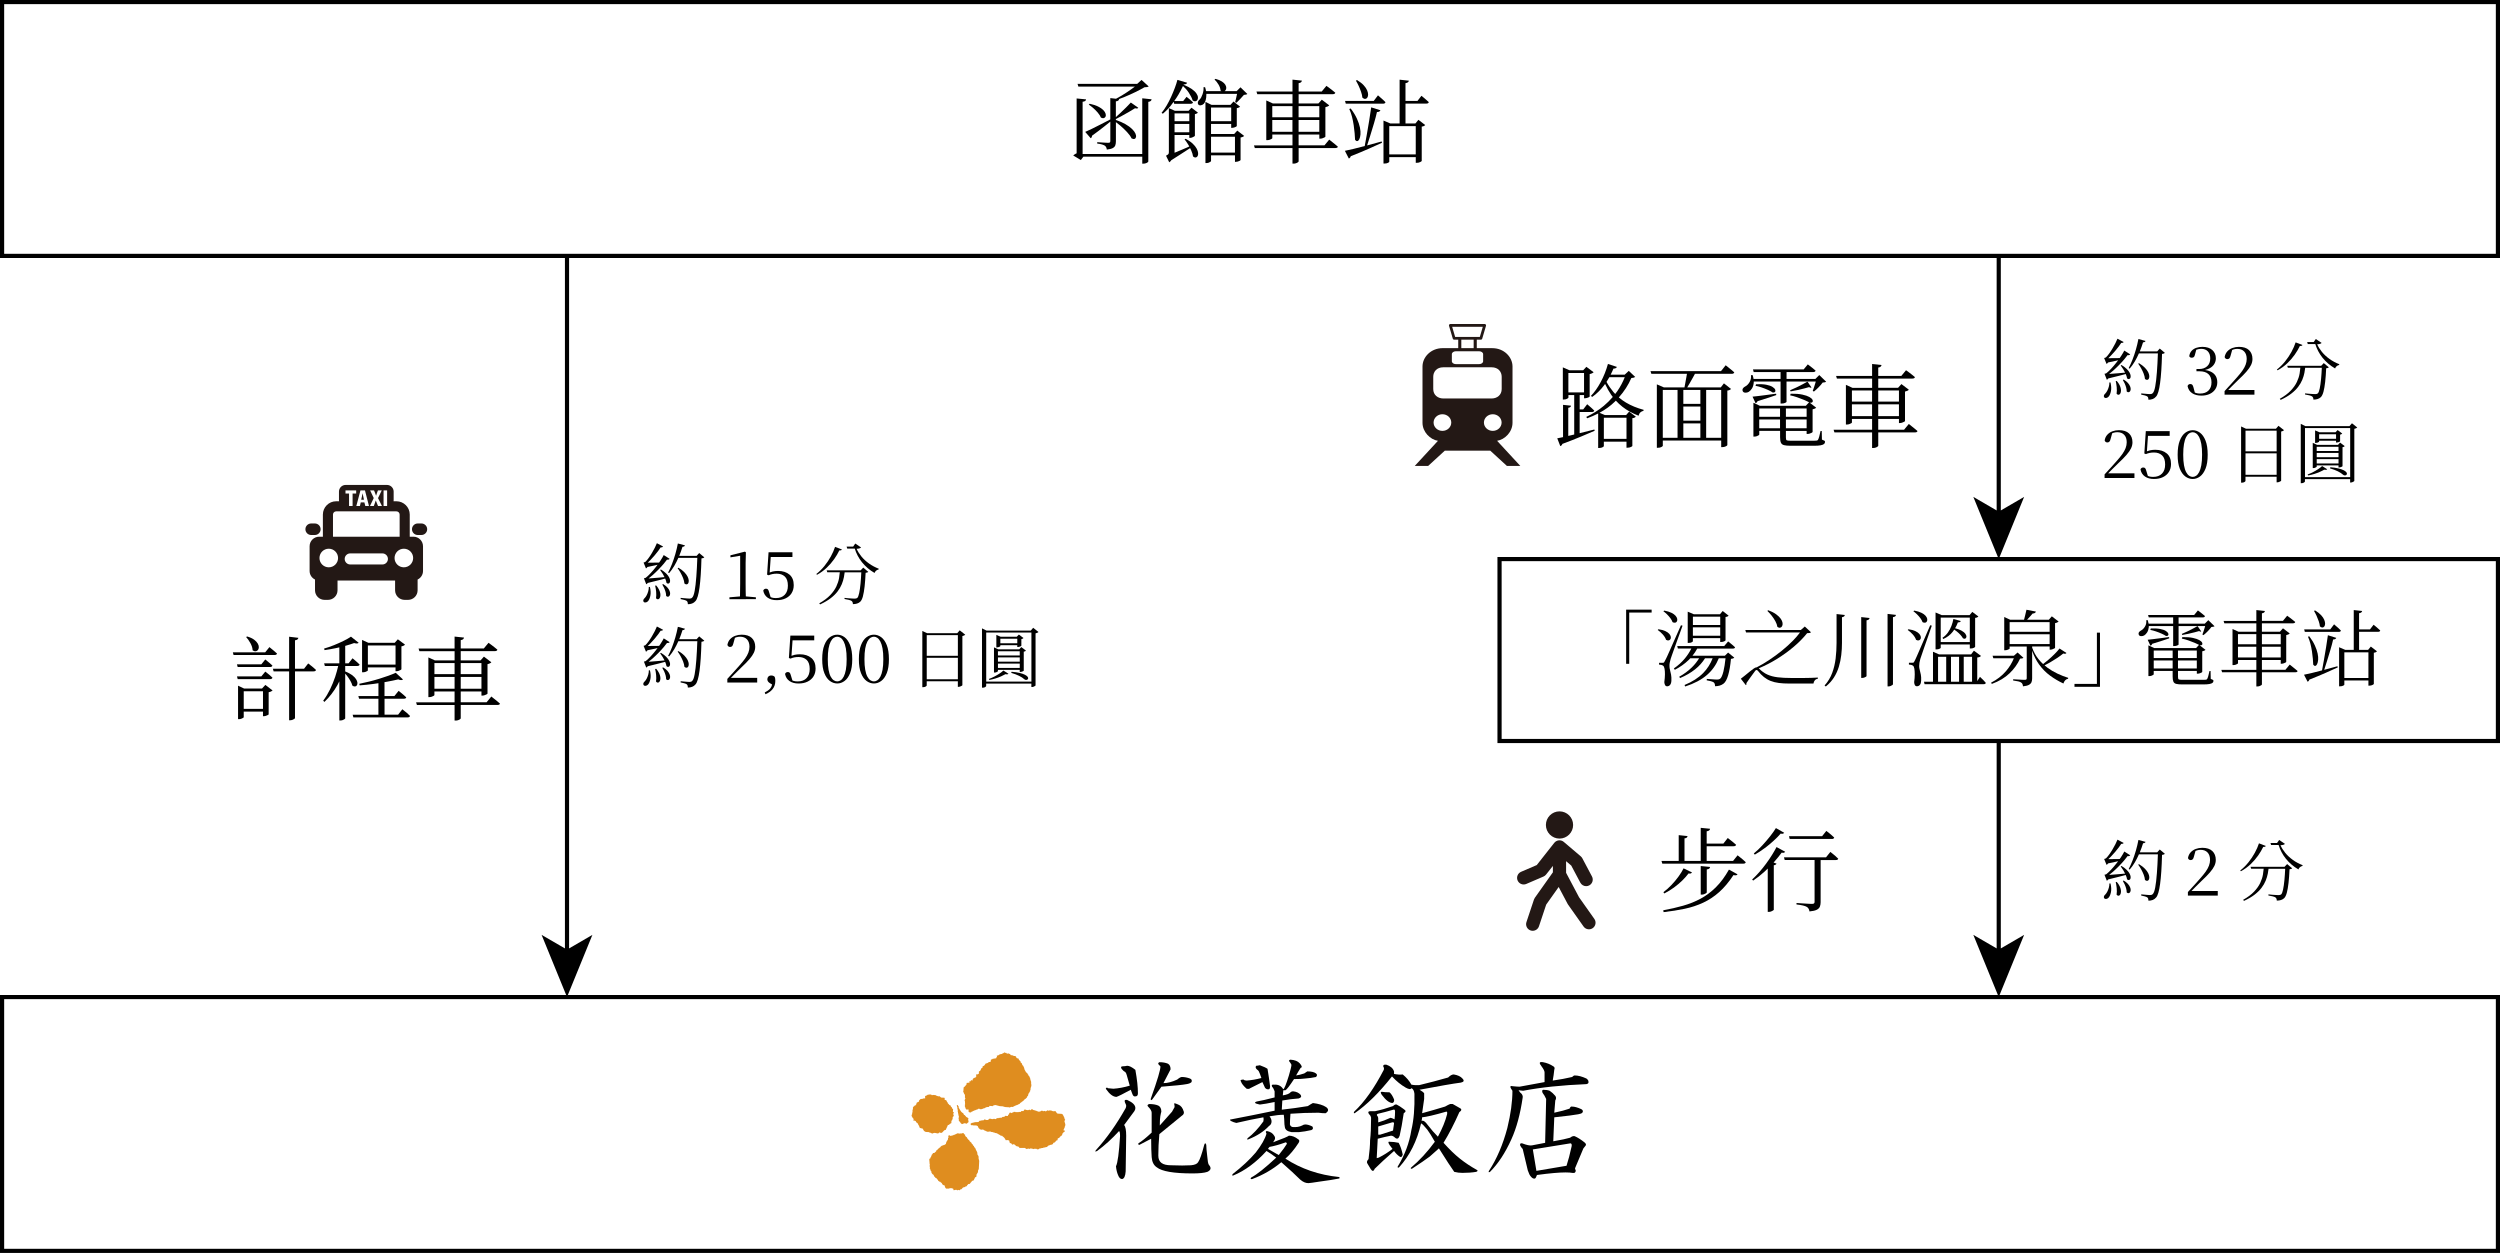 <?xml version="1.0" encoding="UTF-8"?>
<svg id="_レイヤー_2" data-name="レイヤー_2" xmlns="http://www.w3.org/2000/svg" viewBox="0 0 1201.31 602.08">
  <defs>
    <style>
      .cls-1 {
        fill: #231815;
      }

      .cls-2 {
        fill: #df8d1f;
        fill-rule: evenodd;
      }
    </style>
  </defs>
  <g id="_レイヤー_1-2" data-name="レイヤー_1">
    <g>
      <g>
        <path d="M316.03,287.97c.28.02.53-.08.75-.3.22-.22.38-.55.48-.98.1-.43.11-.92.03-1.47-.08-.56-.27-1.17-.59-1.84s-.79-1.36-1.41-2.07l-.48.13c.21.81.37,1.78.48,2.9.11,1.12.08,2.16-.06,3.12.26.32.52.49.8.51Z"/>
        <path d="M309.89,289.49c.27.03.54-.02.83-.14.29-.13.53-.31.72-.54.47-.54.83-1.38,1.07-2.55s.18-2.57-.21-4.21h-.54c.02.68-.07,1.38-.27,2.08-.2.71-.45,1.34-.75,1.91-.3.57-.61,1.01-.93,1.33-.3.23-.51.52-.64.85-.13.33-.1.65.1.95.15.19.36.3.62.34Z"/>
        <path d="M328.27,277.86c.34.89.54,1.73.61,2.52.38.32.74.46,1.07.43.33-.03.59-.21.77-.54.18-.33.26-.76.24-1.3-.02-.53-.2-1.14-.53-1.83-.33-.68-.85-1.39-1.55-2.13-.7-.74-1.66-1.47-2.85-2.19l-.42.22c.49.64.97,1.38,1.44,2.23s.88,1.71,1.22,2.59Z"/>
        <path d="M334.74,267.11h-8.35c.59-1.42,1.11-2.87,1.56-4.36.36-.02.64-.1.83-.22.19-.13.32-.28.38-.45l-3.43-.93c-.32,1.71-.73,3.41-1.22,5.11-.49,1.7-1.04,3.3-1.63,4.82-.6,1.52-1.21,2.86-1.83,4.04l.48.26c.9-1.03,1.74-2.21,2.53-3.56.69-1.17,1.31-2.43,1.9-3.75h9.12c-.12,3.42-.28,6.44-.48,9.03-.21,2.84-.48,5.12-.8,6.84s-.72,2.79-1.19,3.22c-.19.19-.38.32-.56.38s-.43.1-.75.1c-.23,0-.6-.02-1.1-.06-.5-.04-1.04-.09-1.6-.14-.57-.05-1.07-.1-1.52-.14l-.03.58c.6.11,1.18.24,1.75.4s.97.33,1.2.5c.21.19.36.42.43.69.08.27.11.56.11.88.73,0,1.4-.12,2.03-.35.63-.24,1.18-.63,1.65-1.19.41-.45.77-1.22,1.09-2.31.32-1.09.6-2.49.83-4.21.23-1.72.43-3.74.58-6.05s.27-4.95.35-7.9c.38-.04.68-.11.88-.19.2-.08.37-.19.5-.32l-2.47-2.08-1.25,1.38Z"/>
        <path d="M311.15,272.44c1.28-.24,2.52-.5,3.7-.79.41-.1.78-.19,1.13-.28-.25.34-.5.68-.77,1.03-.8,1.02-1.62,2-2.47,2.91-.84.92-1.64,1.68-2.39,2.28-.11.11-.42.2-.93.29l1.12,2.88c.26-.09.49-.32.71-.64,1.83-.43,3.57-.86,5.2-1.28,1.25-.33,2.3-.61,3.18-.84.33.74.54,1.44.65,2.09.3.28.59.4.86.35s.5-.2.66-.46.22-.62.19-1.07c-.03-.45-.19-.96-.48-1.52-.29-.56-.75-1.16-1.38-1.79-.63-.63-1.47-1.27-2.51-1.91l-.42.19c.41.54.83,1.16,1.27,1.89.31.51.58,1.03.84,1.56-1.01.09-2.01.18-2.99.27-1.4.13-2.65.23-3.76.3-.32.02-.62.04-.91.06.64-.49,1.29-1.01,1.95-1.6.97-.87,1.92-1.77,2.83-2.71.92-.94,1.76-1.85,2.51-2.74.62-.72,1.12-1.38,1.57-2,.24.06.45.07.63.02.32-.08.53-.21.64-.38l-2.85-1.83c-.36.75-.88,1.62-1.54,2.63-.21.32-.45.65-.68.98-.67.01-1.34.02-2,.03-1.08.01-2.06.02-2.95.02-.18,0-.35,0-.51,0,.41-.38.83-.78,1.26-1.23.68-.71,1.36-1.46,2.02-2.23.66-.77,1.27-1.52,1.81-2.26.43-.59.79-1.12,1.11-1.62.22.04.42.03.59-.02.31-.1.51-.23.59-.4l-2.98-1.6c-.24.62-.57,1.35-.99,2.18-.43.83-.9,1.68-1.41,2.55s-1.04,1.67-1.59,2.42c-.54.75-1.07,1.37-1.58,1.86-.11.06-.38.16-.83.29l1.15,2.82c.26-.1.5-.34.73-.7Z"/>
        <path d="M320.71,282.32c-.49-.56-1.17-1.12-2.05-1.65l-.42.19c.3.47.59,1.02.88,1.65.29.63.52,1.28.71,1.94.18.66.27,1.3.27,1.92.3.28.59.41.86.38s.51-.15.71-.4c.19-.25.3-.58.34-.99.03-.42-.05-.89-.26-1.41s-.55-1.07-1.04-1.63Z"/>
        <path d="M358.41,287.91h4.81v-.9l-4.84-.43c-.02-.78-.05-1.57-.06-2.36-.02-1.24-.03-2.47-.03-3.68v-10.06l.13-5.06-.45-.35-6.98,1.76v.99l4.68-.77v13.49c0,2.02-.04,4.03-.08,6.05l-5.08.43v.9h7.91Z"/>
        <path d="M380.4,284.98c.67-1.08,1.01-2.34,1.01-3.8,0-2.22-.68-3.91-2.05-5.08-1.37-1.16-3.2-1.75-5.51-1.75-.9,0-1.75.09-2.56.27-.48.11-.96.27-1.45.47l.52-7.44h10.42v-2.27h-11.47l-.71,10.76.77.29c1.13-.51,2.42-.77,3.88-.77,1.6,0,2.89.46,3.88,1.38.98.92,1.47,2.38,1.47,4.39,0,1.86-.5,3.32-1.51,4.37-1,1.06-2.42,1.59-4.26,1.59-.73,0-1.35-.07-1.87-.22-.22-.06-.45-.15-.67-.24l-.75-2.48c-.15-.58-.33-.98-.54-1.22-.21-.24-.52-.35-.93-.35-.3,0-.57.08-.8.24-.24.16-.41.39-.51.69.28,1.47.99,2.61,2.13,3.4,1.14.79,2.58,1.18,4.31,1.18s3.14-.3,4.37-.9c1.23-.6,2.18-1.44,2.85-2.51Z"/>
        <path d="M414.65,286.53c.33-1.24.6-2.82.82-4.74.21-1.92.37-4.1.48-6.54.34-.02.61-.08.82-.16.2-.08.36-.18.46-.29l-2.43-2.05-1.25,1.31h-16.31l.29.93h6.01c-.08.88-.19,1.8-.35,2.77-.22,1.31-.66,2.66-1.31,4.05s-1.63,2.77-2.93,4.15c-1.3,1.38-3.07,2.7-5.29,3.96l.42.51c2.03-.94,3.73-1.94,5.09-2.99,1.37-1.06,2.48-2.15,3.33-3.28s1.52-2.27,1.99-3.43c.47-1.15.81-2.29,1.03-3.41.15-.8.27-1.57.36-2.32h7.99c-.09,1.96-.2,3.76-.36,5.38-.18,1.88-.4,3.42-.66,4.63-.26,1.21-.56,1.97-.9,2.29-.28.23-.69.35-1.25.35-.24,0-.65-.02-1.23-.05-.59-.03-1.22-.08-1.89-.13-.67-.05-1.25-.11-1.75-.18l-.03.54c.66.11,1.33.24,2,.4s1.14.34,1.39.53c.24.17.4.4.5.67.1.28.14.57.14.87.75,0,1.42-.1,2.02-.29.6-.19,1.11-.49,1.54-.9.51-.49.93-1.36,1.27-2.6Z"/>
        <path d="M410.72,263.59c.74,2.38,1.88,4.57,3.45,6.54,1.68,2.09,3.7,3.82,6.07,5.19.13-.4.37-.76.72-1.07s.75-.51,1.2-.59l.1-.38c-1.71-.66-3.27-1.5-4.69-2.51-1.42-1.01-2.63-2.13-3.64-3.36-1-1.23-1.77-2.46-2.31-3.7.51-.02.96-.08,1.33-.19.37-.11.65-.26.82-.45l-2.79-1.89-1.02,1.47h-3.14l.29.96h3.61Z"/>
        <path d="M400.84,268.68c1.01-1.45,1.84-2.85,2.48-4.2.41.02.69,0,.87-.08.17-.07.29-.2.35-.37l-3.27-1.25c-.47,1.45-1.14,2.97-2,4.56-.86,1.59-1.89,3.12-3.08,4.6s-2.49,2.77-3.92,3.88l.32.38c1.73-.94,3.28-2.07,4.66-3.38,1.38-1.31,2.57-2.7,3.59-4.15Z"/>
        <path d="M311.77,322.09c.02.68-.07,1.38-.27,2.08-.2.71-.45,1.34-.75,1.91-.3.57-.61,1.01-.93,1.33-.3.23-.51.52-.64.85-.13.33-.1.65.1.95.15.19.36.3.62.34.27.03.54-.02.83-.14.29-.13.53-.31.72-.54.47-.54.83-1.38,1.07-2.55s.18-2.57-.21-4.21h-.54Z"/>
        <path d="M334.74,307.16h-8.35c.59-1.42,1.11-2.87,1.56-4.36.36-.02.64-.1.83-.22.19-.13.32-.28.38-.45l-3.43-.93c-.32,1.71-.73,3.41-1.22,5.11-.49,1.7-1.04,3.3-1.63,4.82-.6,1.52-1.21,2.86-1.83,4.04l.48.26c.9-1.03,1.74-2.21,2.53-3.56.69-1.17,1.31-2.43,1.9-3.75h9.12c-.12,3.42-.28,6.44-.48,9.03-.21,2.84-.48,5.12-.8,6.84s-.72,2.79-1.19,3.22c-.19.19-.38.32-.56.38s-.43.1-.75.1c-.23,0-.6-.02-1.1-.06-.5-.04-1.04-.09-1.6-.14-.57-.05-1.07-.1-1.52-.14l-.03.58c.6.11,1.18.24,1.75.4s.97.33,1.2.5c.21.19.36.42.43.69.08.27.11.56.11.88.73,0,1.4-.12,2.03-.35.63-.24,1.18-.63,1.65-1.19.41-.45.77-1.22,1.09-2.31.32-1.09.6-2.49.83-4.21.23-1.72.43-3.74.58-6.05s.27-4.95.35-7.9c.38-.04.68-.11.88-.19.2-.08.37-.19.5-.32l-2.47-2.08-1.25,1.38Z"/>
        <path d="M320.71,322.36c-.49-.56-1.17-1.12-2.05-1.65l-.42.19c.3.47.59,1.02.88,1.65.29.63.52,1.28.71,1.94.18.66.27,1.3.27,1.92.3.28.59.41.86.38s.51-.15.71-.4c.19-.25.3-.58.34-.99.03-.42-.05-.89-.26-1.41s-.55-1.07-1.04-1.63Z"/>
        <path d="M320.14,315.63c-.63-.63-1.47-1.27-2.51-1.91l-.42.19c.41.54.83,1.16,1.27,1.89.31.51.58,1.03.84,1.56-1.01.09-2.01.18-2.99.27-1.4.13-2.65.23-3.76.3-.32.02-.62.04-.91.06.64-.49,1.29-1.01,1.95-1.6.97-.87,1.92-1.77,2.83-2.71.92-.94,1.76-1.85,2.51-2.74.62-.72,1.12-1.38,1.57-2,.24.06.45.07.63.02.32-.08.53-.21.64-.38l-2.85-1.83c-.36.75-.88,1.62-1.54,2.63-.21.32-.45.65-.68.98-.67.01-1.34.02-2,.03-1.08.01-2.06.02-2.95.02-.18,0-.35,0-.51,0,.41-.38.83-.78,1.26-1.23.68-.71,1.36-1.46,2.02-2.23.66-.77,1.27-1.52,1.81-2.26.43-.59.79-1.12,1.11-1.62.22.04.42.03.59-.02.31-.1.51-.23.59-.4l-2.98-1.6c-.24.62-.57,1.35-.99,2.18-.43.83-.9,1.68-1.41,2.55s-1.04,1.67-1.59,2.42c-.54.75-1.07,1.37-1.58,1.86-.11.06-.38.16-.83.29l1.15,2.82c.26-.1.5-.34.73-.7,1.28-.24,2.52-.5,3.7-.79.41-.1.78-.19,1.13-.28-.25.34-.5.68-.77,1.03-.8,1.02-1.62,2-2.47,2.91-.84.92-1.64,1.68-2.39,2.28-.11.11-.42.2-.93.29l1.12,2.88c.26-.09.49-.32.71-.64,1.83-.43,3.57-.86,5.2-1.28,1.25-.33,2.3-.61,3.18-.84.33.74.54,1.44.65,2.09.3.28.59.4.86.35s.5-.2.66-.46.22-.62.19-1.07c-.03-.45-.19-.96-.48-1.52-.29-.56-.75-1.16-1.38-1.79Z"/>
        <path d="M316.7,323.42c-.32-.67-.79-1.36-1.41-2.07l-.48.13c.21.81.37,1.78.48,2.9.11,1.12.08,2.16-.06,3.12.26.32.52.49.8.51s.53-.08.75-.3c.22-.22.38-.55.48-.98.1-.43.11-.92.03-1.47-.08-.56-.27-1.17-.59-1.84Z"/>
        <path d="M328.27,317.91c.34.89.54,1.73.61,2.52.38.32.74.46,1.07.43.33-.03.59-.21.77-.54.18-.33.26-.76.24-1.3-.02-.53-.2-1.14-.53-1.83-.33-.68-.85-1.39-1.55-2.13-.7-.74-1.66-1.47-2.85-2.19l-.42.22c.49.64.97,1.38,1.44,2.23s.88,1.71,1.22,2.59Z"/>
        <path d="M352.82,324.09c.69-.69,1.33-1.32,1.91-1.89.58-.56,1.04-1.02,1.38-1.36,1.67-1.56,2.99-2.9,3.97-4.04s1.7-2.17,2.15-3.12c.45-.95.67-1.91.67-2.87,0-1.79-.55-3.21-1.65-4.26-1.1-1.05-2.72-1.57-4.85-1.57-1.09,0-2.13.18-3.11.54s-1.81.91-2.48,1.65-1.09,1.64-1.27,2.71c.08.32.25.57.48.74s.5.26.8.26c.38,0,.71-.12.96-.35.26-.24.46-.67.61-1.31l.76-2.74c.24-.1.49-.2.71-.27.58-.17,1.15-.26,1.73-.26,1.43,0,2.55.42,3.35,1.27.8.84,1.2,2.03,1.2,3.57,0,.94-.18,1.87-.53,2.8-.35.93-.89,1.9-1.6,2.9s-1.62,2.11-2.71,3.33c-.77.86-1.66,1.85-2.66,2.98-1,1.13-2.05,2.27-3.14,3.43v1.73h14.35v-2.24h-12.63c.53-.55,1.07-1.09,1.59-1.62Z"/>
        <path d="M372.28,325.26c-.26-.26-.52-.43-.8-.53-.28-.1-.58-.14-.9-.14-.58,0-1.03.18-1.36.53-.33.35-.5.79-.5,1.3,0,.36.11.71.32,1.03.21.32.54.61.99.87l1,.6c-.2.82-.52,1.48-.96,1.98-.58.65-1.44,1.27-2.6,1.84l.35.86c1.45-.6,2.61-1.43,3.46-2.5.85-1.07,1.28-2.37,1.28-3.91,0-.41-.02-.75-.06-1.03-.04-.28-.12-.58-.22-.9Z"/>
        <path d="M389.84,316.15c-1.37-1.16-3.2-1.75-5.51-1.75-.9,0-1.75.09-2.56.27-.48.11-.96.27-1.45.47l.52-7.44h10.42v-2.27h-11.47l-.71,10.76.77.29c1.13-.51,2.42-.77,3.88-.77,1.6,0,2.89.46,3.88,1.38.98.92,1.47,2.38,1.47,4.39,0,1.86-.5,3.32-1.51,4.37-1,1.06-2.42,1.59-4.26,1.59-.73,0-1.35-.07-1.87-.22-.22-.06-.45-.15-.67-.24l-.75-2.48c-.15-.58-.33-.98-.54-1.22-.21-.24-.52-.35-.93-.35-.3,0-.57.08-.8.24-.24.16-.41.39-.51.69.28,1.47.99,2.61,2.13,3.4,1.14.79,2.58,1.18,4.31,1.18s3.14-.3,4.37-.9c1.23-.6,2.18-1.44,2.85-2.51s1.01-2.34,1.01-3.8c0-2.22-.68-3.91-2.05-5.08Z"/>
        <path d="M405.82,306.18c-1.09-.8-2.25-1.2-3.49-1.2s-2.44.4-3.54,1.2-1.99,2.07-2.67,3.8c-.68,1.73-1.03,3.99-1.03,6.79s.34,4.99,1.03,6.7c.68,1.71,1.58,2.96,2.67,3.76s2.28,1.2,3.54,1.2,2.4-.4,3.49-1.2,1.98-2.06,2.67-3.76c.69-1.71,1.04-3.94,1.04-6.7s-.35-5.06-1.04-6.79c-.69-1.73-1.59-3-2.67-3.8ZM406.46,321.85c-.26,1.38-.6,2.47-1.03,3.28-.43.81-.91,1.4-1.46,1.76-.54.36-1.09.54-1.65.54s-1.14-.18-1.68-.54c-.54-.36-1.04-.95-1.47-1.76-.44-.81-.78-1.91-1.03-3.28-.25-1.38-.37-3.07-.37-5.08s.12-3.8.37-5.17c.25-1.38.59-2.48,1.03-3.32.44-.83.93-1.43,1.47-1.79s1.11-.54,1.68-.54,1.11.19,1.65.56c.54.37,1.03.97,1.46,1.79.43.82.77,1.92,1.03,3.3s.38,3.1.38,5.17-.13,3.7-.38,5.08Z"/>
        <path d="M423.44,306.18c-1.09-.8-2.25-1.2-3.49-1.2s-2.44.4-3.54,1.2-1.99,2.07-2.67,3.8c-.68,1.73-1.03,3.99-1.03,6.79s.34,4.99,1.03,6.7c.68,1.71,1.58,2.96,2.67,3.76s2.28,1.2,3.54,1.2,2.4-.4,3.49-1.2,1.98-2.06,2.67-3.76c.69-1.71,1.04-3.94,1.04-6.7s-.35-5.06-1.04-6.79c-.69-1.73-1.59-3-2.67-3.8ZM424.08,321.85c-.26,1.38-.6,2.47-1.03,3.28-.43.81-.91,1.4-1.46,1.76-.54.36-1.09.54-1.65.54s-1.14-.18-1.68-.54c-.54-.36-1.04-.95-1.47-1.76-.44-.81-.78-1.91-1.03-3.28-.25-1.38-.37-3.07-.37-5.08s.12-3.8.37-5.17c.25-1.38.59-2.48,1.03-3.32.44-.83.93-1.43,1.47-1.79s1.11-.54,1.68-.54,1.11.19,1.65.56c.54.37,1.03.97,1.46,1.79.43.82.77,1.92,1.03,3.3s.38,3.1.38,5.17-.13,3.7-.38,5.08Z"/>
        <path d="M459.96,304.28h-14.42l-2.34-1.09v27.01h.38c.32,0,.61-.05.87-.14s.46-.21.62-.35c.16-.14.24-.26.24-.37v-1.99h14.96v2.69h.32c.26,0,.53-.05.82-.16.29-.11.53-.22.74-.35.2-.13.3-.22.3-.29v-23.61c.32-.06.6-.15.85-.27.25-.12.42-.24.53-.37l-2.66-2.11-1.22,1.41ZM460.28,305.21v9.93h-14.96v-9.93h14.96ZM445.32,326.41v-10.32h14.96v10.32h-14.96Z"/>
        <path d="M480.31,323.64c-.75.5-1.57.98-2.45,1.44-.89.46-1.78.85-2.67,1.17l.22.48c.98-.17,1.95-.41,2.92-.71.96-.3,1.86-.63,2.71-1.01.84-.37,1.55-.73,2.13-1.07.36.09.66.11.9.08.23-.03.41-.12.51-.27l-2.43-1.54c-.47.45-1.08.92-1.83,1.42Z"/>
        <path d="M479.83,310.97c.26-.08.46-.18.62-.27.16-.1.24-.17.24-.21v-.45h8.14v.87h.29c.24,0,.47-.04.71-.11.23-.07.45-.16.66-.26.2-.1.3-.18.3-.24v-3.17c.23-.04.44-.12.62-.22.18-.11.31-.21.4-.32l-2.21-1.67-1.03,1.06h-7.72l-2.08-.9v6.02h.29c.26,0,.51-.04.77-.13ZM488.83,306.94v2.18h-8.14v-2.18h8.14Z"/>
        <path d="M493.7,325.1c-.26-.3-.68-.6-1.28-.9-.6-.3-1.41-.58-2.43-.83s-2.33-.45-3.91-.58l-.16.54c1.47.43,2.74.9,3.8,1.43,1.06.52,1.88,1.06,2.48,1.62.26.21.53.33.82.34.29.01.53-.06.72-.21s.3-.35.32-.59-.1-.52-.35-.82Z"/>
        <path d="M478.7,323.05c.23-.09.43-.18.59-.29.16-.11.24-.18.24-.22v-.64h10.48v.99h.29c.21,0,.44-.04.69-.11s.46-.17.66-.27c.19-.11.29-.19.29-.26v-9.1c.51-.06.87-.24,1.06-.51l-2.24-1.7-.99,1.09h-10.06l-2.08-.96v12.11h.32c.28,0,.53-.04.77-.13ZM479.54,320.97v-2.08h10.48v2.08h-10.48ZM479.54,317.96v-2.05h10.48v2.05h-10.48ZM490.01,312.96v2.02h-10.48v-2.02h10.48Z"/>
        <path d="M496.48,301.65l-1.19,1.38h-21.21l-2.21-1.09v28.51h.35c.32,0,.6-.05.85-.14s.44-.21.59-.35c.15-.14.22-.25.22-.34v-1.12h21.72v1.63h.29c.26,0,.52-.05.78-.16.27-.11.49-.22.67-.34.18-.12.27-.22.27-.3v-24.99c.68-.15,1.15-.36,1.41-.64l-2.56-2.05ZM473.9,327.53v-23.58h21.72v23.58h-21.72Z"/>
      </g>
      <g>
        <path d="M130.91,325.62c-.44-.44-.92-.88-1.45-1.32s-1.19-.97-1.98-1.58l-1.89,2.29h-11.72l.35,1.32h15.59c.62,0,.98-.23,1.1-.71Z"/>
        <path d="M133.11,314.04c-.47-.44-.99-.9-1.56-1.37s-1.27-1.04-2.09-1.72l-2.03,2.51h-15.55l.35,1.28h19.73c.65,0,1.03-.24,1.15-.7Z"/>
        <path d="M121.4,312.49c.5.35.97.51,1.43.46.46-.04.82-.24,1.1-.59s.43-.81.44-1.37c.01-.56-.16-1.15-.53-1.78-.37-.63-.95-1.25-1.76-1.85s-1.92-1.11-3.33-1.52l-.48.26c.71.76,1.39,1.74,2.05,2.93s1.02,2.34,1.08,3.46Z"/>
        <path d="M125.58,319.23h-11.72l.35,1.28h15.59c.62,0,.98-.23,1.1-.71-.44-.41-.92-.84-1.45-1.28s-1.19-.98-1.98-1.63l-1.89,2.33Z"/>
        <path d="M149.43,319.85c-.4-.32-.85-.68-1.34-1.06l-1.98,2.55h-4.36v-13.66c.59-.09.99-.23,1.21-.44.22-.21.36-.46.42-.75l-4.45-.53v15.37h-7.8l.35,1.28h7.45v23.48h.57c.35,0,.71-.07,1.06-.2.35-.13.64-.28.86-.44s.33-.32.33-.46v-22.38h8.9c.71,0,1.1-.23,1.19-.7-.35-.35-.74-.71-1.17-1.06s-.84-.69-1.23-1.01Z"/>
        <path d="M125.93,330.86h-8.63l-2.91-1.37v16.08h.44c.38,0,.74-.06,1.08-.18.34-.12.62-.25.86-.4.23-.15.35-.27.35-.35v-2.69h9.25v2.2h.4c.32,0,.66-.06,1.01-.18.35-.12.66-.24.92-.38.27-.13.4-.24.4-.33v-10.62c.44-.09.83-.21,1.17-.38.34-.16.58-.32.73-.46l-3.48-2.69-1.59,1.72ZM117.12,340.64v-8.46h9.25v8.46h-9.25Z"/>
        <path d="M175.55,322.89c.34-.12.62-.25.86-.4.23-.15.35-.26.35-.35v-1.45h13.3v1.85h.4c.35,0,.71-.06,1.06-.18.35-.12.67-.26.95-.42.28-.16.42-.29.42-.38v-10.97c.38-.06.73-.17,1.06-.33.32-.16.54-.33.66-.51l-3.44-2.55-1.5,1.67h-12.69l-3-1.37v15.55h.44c.41,0,.79-.06,1.12-.18ZM190.07,310.16v9.21h-13.3v-9.21h13.3Z"/>
        <path d="M195.93,342.91c-.44-.37-.86-.71-1.26-1.01-.4-.31-.84-.67-1.34-1.08l-2.03,2.6h-6.52v-7.67h9.29c.68,0,1.06-.22,1.14-.66-.35-.35-.74-.71-1.17-1.08-.43-.37-.83-.7-1.21-1.01-.38-.31-.81-.65-1.28-1.04l-2.03,2.51h-4.76v-6.68c.37-.07.76-.13,1.12-.19,2.07-.38,3.9-.76,5.48-1.14,1.06.44,1.82.46,2.29.04l-3.48-3.21c-.97.44-2.14.91-3.52,1.41-1.38.5-2.86.99-4.45,1.48s-3.2.93-4.85,1.34c-1.64.41-3.21.76-4.71,1.06l.18.75c2.17-.15,4.38-.38,6.61-.68.82-.11,1.62-.24,2.42-.36v6.2h-9.65l.35,1.28h9.29v7.67h-12.38l.35,1.28h26.12c.62,0,.98-.24,1.1-.71-.32-.35-.7-.71-1.14-1.08Z"/>
        <path d="M171.5,329.3c.22-.34.3-.77.24-1.3-.06-.53-.29-1.11-.71-1.74-.41-.63-1.06-1.27-1.94-1.92-.82-.6-1.9-1.17-3.21-1.7v-2.62h5.77c.68,0,1.06-.23,1.15-.71-.44-.44-.93-.89-1.46-1.34-.53-.46-1.17-1.01-1.94-1.65l-1.89,2.42h-1.63v-8.39c.08-.02.16-.04.24-.06,1.57-.44,2.91-.87,4.03-1.28.53.15.98.21,1.34.2.37-.01.65-.12.86-.33l-3.7-2.95c-.88.62-2.05,1.29-3.5,2-1.46.72-3,1.41-4.63,2.07-1.63.66-3.22,1.21-4.78,1.65l.22.75c1.7-.23,3.43-.54,5.18-.9.66-.14,1.29-.29,1.92-.43v7.68h-7.31l.35,1.28h6.41c-.4,1.72-.86,3.44-1.43,5.15-.71,2.11-1.54,4.15-2.49,6.1-.96,1.95-2.05,3.75-3.28,5.4l.57.62c2.5-2.41,4.58-5.11,6.26-8.11.33-.59.63-1.19.92-1.79v18.8h.44c.47,0,.88-.07,1.23-.2.35-.13.63-.28.84-.44.21-.16.31-.27.31-.33v-21.55c.31.35.63.73.95,1.15.57.76,1.09,1.54,1.54,2.33s.77,1.56.95,2.29c.47.32.89.46,1.28.42.38-.04.68-.23.9-.57Z"/>
        <path d="M238.92,336.96c-.47-.4-.92-.76-1.37-1.1-.44-.34-.92-.73-1.45-1.17l-2.29,2.78h-12.42v-5.2h9.96v1.98h.44c.32,0,.67-.06,1.06-.18.38-.12.71-.26.99-.42.28-.16.42-.29.42-.37v-14.14c.41-.09.79-.21,1.12-.38.34-.16.58-.33.73-.51l-3.57-2.73-1.63,1.81h-9.52v-4.45h16.39c.71,0,1.12-.23,1.23-.7-.41-.35-.86-.72-1.34-1.1-.49-.38-.95-.74-1.39-1.08-.44-.34-.96-.71-1.54-1.12l-2.25,2.73h-11.1v-4.01c.56-.09.95-.24,1.17-.46.22-.22.36-.48.42-.77l-4.54-.48v5.73h-17.31l.4,1.28h16.92v4.45h-9.43l-3.17-1.45v19.07h.48c.38,0,.76-.06,1.12-.18.37-.12.68-.26.93-.42.25-.16.37-.29.37-.38v-1.72h9.69v5.2h-18.5l.4,1.28h18.1v7.49h.62c.35,0,.71-.06,1.06-.18s.65-.26.9-.44.38-.34.38-.49v-6.39h17.66c.71,0,1.1-.22,1.19-.66-.41-.35-.85-.73-1.32-1.12ZM221.39,330.95v-5.68h9.96v5.68h-9.96ZM231.34,318.62v5.33h-9.96v-5.33h9.96ZM218.44,318.62v5.33h-9.69v-5.33h9.69ZM208.75,330.95v-5.68h9.69v5.68h-9.69Z"/>
      </g>
      <g>
        <path d="M1012.56,191.08c.29-.13.53-.31.72-.54.47-.53.83-1.38,1.07-2.55s.18-2.57-.21-4.21h-.54c.02.68-.07,1.38-.27,2.08-.2.71-.45,1.34-.75,1.91-.3.57-.61,1.01-.93,1.33-.3.23-.51.52-.64.85s-.1.65.1.95c.15.19.36.3.62.34.27.03.54-.02.83-.14Z"/>
        <path d="M1012.99,174.17c1.28-.24,2.52-.5,3.7-.79.41-.1.78-.19,1.13-.28-.25.34-.5.68-.77,1.03-.8,1.03-1.62,2-2.47,2.92-.84.92-1.64,1.68-2.39,2.27-.11.11-.42.2-.93.29l1.12,2.88c.26-.09.49-.32.71-.64,1.83-.43,3.57-.86,5.2-1.28,1.25-.33,2.3-.61,3.18-.84.33.74.54,1.44.65,2.09.3.28.59.4.86.35s.5-.2.66-.46c.16-.27.22-.62.19-1.07-.03-.45-.19-.96-.48-1.52-.29-.57-.75-1.16-1.38-1.79-.63-.63-1.47-1.27-2.51-1.91l-.42.19c.41.53.83,1.16,1.27,1.89.31.51.58,1.03.84,1.56-1.01.09-2.01.18-2.99.27-1.4.13-2.65.23-3.76.3-.32.02-.62.04-.91.06.64-.49,1.29-1.01,1.95-1.6.97-.87,1.92-1.77,2.83-2.71.92-.94,1.76-1.85,2.51-2.74.62-.72,1.12-1.38,1.57-2,.24.06.45.07.63.03.32-.08.53-.21.64-.38l-2.85-1.83c-.36.75-.88,1.62-1.54,2.63-.21.32-.45.65-.68.98-.67.01-1.34.02-2,.03-1.08.01-2.06.02-2.95.02-.18,0-.35,0-.51,0,.41-.38.83-.78,1.26-1.23.68-.71,1.36-1.46,2.02-2.23.66-.77,1.27-1.52,1.81-2.26.43-.59.79-1.12,1.11-1.62.22.04.42.03.59-.02.31-.1.51-.23.59-.4l-2.98-1.6c-.24.62-.57,1.35-.99,2.18-.43.83-.9,1.68-1.41,2.55-.51.86-1.04,1.67-1.59,2.42-.54.75-1.07,1.37-1.58,1.86-.11.06-.38.16-.83.29l1.15,2.82c.26-.1.5-.34.73-.7Z"/>
        <path d="M1030.1,179.6c.34.89.54,1.73.61,2.51.38.32.74.46,1.07.43s.59-.21.77-.54c.18-.33.26-.76.24-1.3-.02-.53-.2-1.14-.53-1.83-.33-.68-.85-1.39-1.55-2.13-.7-.74-1.66-1.47-2.85-2.2l-.42.22c.49.64.97,1.38,1.44,2.23s.88,1.71,1.22,2.59Z"/>
        <path d="M1017.87,189.7c.28.02.53-.08.75-.3s.38-.55.48-.98c.1-.43.11-.92.03-1.47-.08-.55-.27-1.17-.59-1.84-.32-.67-.79-1.36-1.41-2.07l-.48.13c.21.81.37,1.78.48,2.9.11,1.12.08,2.16-.06,3.12.26.32.52.49.8.51Z"/>
        <path d="M1036.92,169.81c-.12,3.41-.28,6.44-.48,9.03-.21,2.84-.48,5.12-.8,6.84-.32,1.72-.72,2.79-1.19,3.22-.19.19-.38.32-.56.38-.18.06-.43.1-.75.1-.23,0-.6-.02-1.1-.06-.5-.04-1.04-.09-1.6-.14-.57-.05-1.07-.1-1.52-.14l-.03.58c.6.11,1.18.24,1.75.4.57.16.97.33,1.2.5.21.19.36.42.43.69.08.27.11.56.11.88.73,0,1.4-.12,2.03-.35.63-.24,1.18-.63,1.65-1.19.41-.45.77-1.22,1.09-2.31s.6-2.49.83-4.21c.23-1.72.43-3.74.58-6.05.15-2.32.27-4.95.35-7.9.38-.04.68-.11.88-.19s.37-.19.5-.32l-2.47-2.08-1.25,1.38h-8.35c.59-1.42,1.11-2.87,1.56-4.36.36-.02.64-.1.83-.22s.32-.28.38-.45l-3.43-.93c-.32,1.71-.73,3.41-1.22,5.11-.49,1.7-1.04,3.3-1.63,4.82-.6,1.52-1.21,2.86-1.83,4.04l.48.26c.9-1.03,1.74-2.21,2.53-3.56.69-1.17,1.31-2.43,1.9-3.75h9.12Z"/>
        <path d="M1022.54,184.05c-.49-.57-1.17-1.12-2.05-1.65l-.42.19c.3.47.59,1.02.88,1.65s.52,1.28.71,1.94c.18.66.27,1.3.27,1.92.3.28.59.41.86.38.28-.02.51-.15.71-.4.19-.24.3-.58.34-.99.03-.42-.05-.89-.26-1.41s-.55-1.07-1.04-1.63Z"/>
        <path d="M1062.3,178.57c-.76-.37-1.68-.63-2.75-.78.88-.21,1.66-.49,2.32-.87.97-.55,1.7-1.24,2.18-2.07s.72-1.71.72-2.67c0-1.62-.57-2.95-1.7-3.97-1.13-1.02-2.72-1.54-4.77-1.54-1,0-1.96.15-2.87.45-.91.3-1.67.78-2.29,1.44-.62.66-1,1.52-1.15,2.56.08.28.24.48.46.59.22.12.48.18.75.18.41,0,.73-.11.98-.32.25-.21.42-.58.53-1.09l.65-2.42c.81-.28,1.59-.44,2.33-.44,1.41,0,2.49.41,3.25,1.23.76.82,1.14,1.94,1.14,3.35,0,1.67-.5,2.94-1.51,3.81-1,.88-2.27,1.31-3.81,1.31h-1.31v1.09h1.47c1.92,0,3.36.46,4.32,1.38.96.92,1.44,2.23,1.44,3.94s-.48,2.95-1.42,3.92c-.95.97-2.32,1.46-4.12,1.46-.68,0-1.3-.08-1.86-.26-.2-.06-.4-.14-.61-.22l-.64-2.44c-.15-.6-.34-1.03-.56-1.28s-.54-.38-.95-.38c-.32,0-.6.08-.83.24s-.41.41-.51.75c.3,1.5,1.03,2.63,2.2,3.41,1.16.78,2.65,1.17,4.47,1.17,1.52,0,2.84-.27,3.97-.8,1.13-.53,2.02-1.28,2.67-2.24.65-.96.98-2.08.98-3.36,0-1.17-.26-2.19-.78-3.06-.52-.87-1.32-1.56-2.39-2.08Z"/>
        <path d="M1083.32,187.4h-12.63c.53-.55,1.07-1.09,1.59-1.62.69-.69,1.33-1.32,1.91-1.89.58-.57,1.04-1.02,1.38-1.36,1.67-1.56,2.99-2.9,3.97-4.04.98-1.13,1.7-2.17,2.15-3.12s.67-1.91.67-2.87c0-1.79-.55-3.21-1.65-4.26-1.1-1.05-2.72-1.57-4.85-1.57-1.09,0-2.13.18-3.11.54s-1.81.91-2.48,1.65c-.67.74-1.09,1.64-1.27,2.71.08.32.25.57.48.74.24.17.5.26.8.26.38,0,.71-.12.96-.35.26-.24.46-.67.61-1.31l.76-2.74c.24-.1.49-.2.71-.27.58-.17,1.15-.26,1.73-.26,1.43,0,2.55.42,3.35,1.27.8.84,1.2,2.04,1.2,3.57,0,.94-.18,1.87-.53,2.8-.35.93-.89,1.9-1.6,2.9s-1.62,2.11-2.71,3.33c-.77.85-1.66,1.85-2.66,2.98-1,1.13-2.05,2.27-3.14,3.43v1.73h14.35v-2.24Z"/>
        <path d="M1112.55,165.32c.74,2.38,1.88,4.57,3.45,6.54,1.68,2.09,3.7,3.82,6.07,5.19.13-.41.37-.76.72-1.07.35-.31.75-.51,1.2-.59l.1-.38c-1.71-.66-3.27-1.5-4.69-2.52-1.42-1.01-2.63-2.13-3.64-3.36-1-1.23-1.77-2.46-2.31-3.7.51-.02.96-.08,1.33-.19.37-.11.65-.26.82-.45l-2.79-1.89-1.02,1.47h-3.14l.29.96h3.61Z"/>
        <path d="M1099.09,174.57c1.38-1.31,2.57-2.7,3.59-4.15,1.01-1.45,1.84-2.85,2.48-4.2.41.02.69,0,.87-.08s.29-.2.35-.37l-3.27-1.25c-.47,1.45-1.14,2.97-2,4.57-.86,1.59-1.89,3.12-3.08,4.6-1.19,1.47-2.49,2.77-3.92,3.88l.32.38c1.73-.94,3.28-2.07,4.66-3.38Z"/>
        <path d="M1107.34,179.05c.15-.8.27-1.57.36-2.32h7.99c-.09,1.96-.2,3.76-.36,5.38-.18,1.88-.4,3.42-.66,4.63-.26,1.21-.56,1.97-.9,2.29-.28.24-.69.35-1.25.35-.24,0-.65-.02-1.23-.05-.59-.03-1.22-.07-1.89-.13-.67-.05-1.25-.11-1.75-.18l-.03.54c.66.11,1.33.24,2,.4s1.14.34,1.39.53c.24.17.4.4.5.67.1.28.14.57.14.87.75,0,1.42-.1,2.02-.29.6-.19,1.11-.49,1.54-.9.51-.49.93-1.36,1.27-2.59.33-1.24.6-2.82.82-4.74s.37-4.1.48-6.54c.34-.02.61-.08.82-.16.2-.09.36-.18.46-.29l-2.43-2.05-1.25,1.31h-16.31l.29.93h6.01c-.08.88-.19,1.8-.35,2.77-.22,1.31-.66,2.67-1.31,4.05-.65,1.39-1.63,2.77-2.93,4.15s-3.07,2.7-5.29,3.96l.42.51c2.03-.94,3.73-1.94,5.09-3,1.37-1.06,2.48-2.15,3.33-3.28.85-1.13,1.52-2.28,1.99-3.43s.81-2.29,1.03-3.41Z"/>
        <path d="M1014.62,225.82c.69-.69,1.33-1.32,1.91-1.89.58-.57,1.04-1.02,1.38-1.36,1.67-1.56,2.99-2.9,3.97-4.04.98-1.13,1.7-2.17,2.15-3.12s.67-1.91.67-2.87c0-1.79-.55-3.21-1.65-4.26-1.1-1.05-2.72-1.57-4.85-1.57-1.09,0-2.13.18-3.11.54s-1.81.91-2.48,1.65c-.67.74-1.09,1.64-1.27,2.71.08.32.25.57.48.74.24.17.5.26.8.26.38,0,.71-.12.96-.35.26-.24.46-.67.61-1.31l.76-2.74c.24-.1.49-.2.71-.27.58-.17,1.15-.26,1.73-.26,1.43,0,2.55.42,3.35,1.27.8.84,1.2,2.04,1.2,3.57,0,.94-.18,1.87-.53,2.8-.35.93-.89,1.9-1.6,2.9s-1.62,2.11-2.71,3.33c-.77.85-1.66,1.85-2.66,2.98-1,1.13-2.05,2.27-3.14,3.43v1.73h14.35v-2.24h-12.63c.53-.55,1.07-1.09,1.59-1.62Z"/>
        <path d="M1041.16,217.88c-1.37-1.16-3.2-1.75-5.51-1.75-.9,0-1.75.09-2.56.27-.48.11-.96.27-1.45.47l.52-7.44h10.42v-2.27h-11.47l-.71,10.76.77.29c1.13-.51,2.42-.77,3.88-.77,1.6,0,2.89.46,3.88,1.38.98.92,1.47,2.38,1.47,4.39,0,1.86-.5,3.32-1.51,4.37s-2.42,1.58-4.26,1.58c-.73,0-1.35-.07-1.87-.22-.22-.06-.45-.15-.67-.25l-.75-2.48c-.15-.58-.33-.98-.54-1.22-.21-.23-.52-.35-.93-.35-.3,0-.57.08-.8.24-.24.16-.41.39-.51.69.28,1.47.99,2.61,2.13,3.4,1.14.79,2.58,1.19,4.31,1.19s3.14-.3,4.37-.9c1.23-.6,2.18-1.44,2.85-2.51s1.01-2.34,1.01-3.8c0-2.22-.68-3.91-2.05-5.08Z"/>
        <path d="M1057.14,207.92c-1.09-.8-2.25-1.2-3.49-1.2s-2.44.4-3.54,1.2-1.99,2.07-2.67,3.8-1.03,3.99-1.03,6.79.34,4.99,1.03,6.7,1.58,2.96,2.67,3.76,2.28,1.2,3.54,1.2,2.4-.4,3.49-1.2,1.98-2.06,2.67-3.76,1.04-3.94,1.04-6.7-.35-5.06-1.04-6.79-1.59-3-2.67-3.8ZM1057.78,223.58c-.26,1.38-.6,2.47-1.03,3.28-.43.81-.91,1.4-1.46,1.76-.54.36-1.09.54-1.65.54s-1.14-.18-1.68-.54c-.54-.36-1.04-.95-1.47-1.76-.44-.81-.78-1.91-1.03-3.28-.25-1.38-.37-3.07-.37-5.08s.12-3.8.37-5.17c.25-1.38.59-2.48,1.03-3.31.44-.83.93-1.43,1.47-1.79s1.11-.54,1.68-.54,1.11.19,1.65.56c.54.38,1.03.97,1.46,1.79.43.82.77,1.92,1.03,3.3.26,1.38.38,3.1.38,5.17s-.13,3.7-.38,5.08Z"/>
        <path d="M1093.66,206.01h-14.42l-2.34-1.09v27.01h.38c.32,0,.61-.05.87-.14s.46-.21.62-.35c.16-.14.24-.26.24-.37v-1.99h14.96v2.69h.32c.26,0,.53-.05.82-.16.29-.11.53-.22.74-.35.2-.13.3-.22.3-.29v-23.61c.32-.06.6-.15.85-.27.25-.12.42-.24.53-.37l-2.66-2.11-1.22,1.41ZM1093.98,206.94v9.93h-14.96v-9.93h14.96ZM1079.02,228.15v-10.32h14.96v10.32h-14.96Z"/>
        <path d="M1127.4,226.83c-.26-.3-.68-.6-1.28-.9-.6-.3-1.41-.58-2.43-.83-1.03-.26-2.33-.45-3.91-.58l-.16.54c1.47.43,2.74.9,3.8,1.43s1.88,1.06,2.48,1.62c.26.21.53.33.82.34.29.01.53-.06.72-.21.19-.15.3-.35.32-.59.02-.25-.1-.52-.35-.82Z"/>
        <path d="M1114,225.38c-.75.5-1.57.98-2.45,1.44-.89.46-1.78.85-2.67,1.17l.22.48c.98-.17,1.95-.41,2.92-.71.96-.3,1.86-.64,2.71-1.01s1.55-.73,2.13-1.07c.36.08.66.11.9.08.23-.03.41-.12.51-.27l-2.43-1.54c-.47.45-1.08.92-1.83,1.42Z"/>
        <path d="M1113.52,212.71c.26-.08.46-.18.62-.27s.24-.17.24-.21v-.45h8.14v.87h.29c.24,0,.47-.04.71-.11.23-.07.45-.16.66-.26s.3-.18.3-.24v-3.17c.23-.04.44-.12.62-.22.18-.11.31-.21.4-.32l-2.21-1.67-1.03,1.06h-7.72l-2.08-.9v6.02h.29c.26,0,.51-.04.77-.13ZM1122.53,208.67v2.18h-8.14v-2.18h8.14Z"/>
        <path d="M1130.18,203.38l-1.19,1.38h-21.21l-2.21-1.09v28.51h.35c.32,0,.6-.05.85-.14.25-.1.44-.21.59-.35s.22-.25.22-.34v-1.12h21.72v1.63h.29c.26,0,.52-.05.78-.16.27-.11.49-.22.67-.34s.27-.22.27-.3v-24.99c.68-.15,1.15-.36,1.41-.64l-2.56-2.05ZM1107.6,229.27v-23.58h21.72v23.58h-21.72Z"/>
        <path d="M1112.4,224.78c.23-.08.43-.18.59-.29.16-.11.24-.18.24-.22v-.64h10.48v.99h.29c.21,0,.44-.04.69-.11.25-.08.46-.17.66-.27.19-.11.29-.19.29-.26v-9.1c.51-.06.87-.24,1.06-.51l-2.24-1.7-.99,1.09h-10.06l-2.08-.96v12.11h.32c.28,0,.53-.04.77-.13ZM1113.24,222.7v-2.08h10.48v2.08h-10.48ZM1113.24,219.69v-2.05h10.48v2.05h-10.48ZM1123.71,214.69v2.02h-10.48v-2.02h10.48Z"/>
      </g>
      <g>
        <path d="M1036.58,409.57h-8.35c.59-1.42,1.11-2.87,1.56-4.36.36-.02.64-.1.83-.22.19-.13.32-.28.38-.45l-3.43-.93c-.32,1.71-.73,3.41-1.22,5.11-.49,1.7-1.04,3.3-1.63,4.82-.6,1.52-1.21,2.86-1.83,4.04l.48.26c.9-1.03,1.74-2.21,2.53-3.56.69-1.17,1.31-2.43,1.9-3.75h9.12c-.12,3.42-.28,6.44-.48,9.03-.21,2.84-.48,5.12-.8,6.84s-.72,2.79-1.19,3.22c-.19.19-.38.32-.56.38s-.43.1-.75.1c-.23,0-.6-.02-1.1-.06-.5-.04-1.04-.09-1.6-.14-.57-.05-1.07-.1-1.52-.14l-.03.58c.6.11,1.18.24,1.75.4s.97.33,1.2.5c.21.19.36.42.43.69.08.27.11.56.11.88.73,0,1.4-.12,2.03-.35.63-.24,1.18-.63,1.65-1.19.41-.45.77-1.22,1.09-2.31.32-1.09.6-2.49.83-4.21.23-1.72.43-3.74.58-6.05s.27-4.95.35-7.9c.38-.04.68-.11.88-.19.2-.08.37-.19.5-.32l-2.47-2.08-1.25,1.38Z"/>
        <path d="M1022.54,424.77c-.49-.56-1.17-1.12-2.05-1.65l-.42.19c.3.47.59,1.02.88,1.65.29.63.52,1.28.71,1.94.18.66.27,1.3.27,1.92.3.28.59.41.86.38s.51-.15.71-.4c.19-.25.3-.58.34-.99.03-.42-.05-.89-.26-1.41s-.55-1.07-1.04-1.63Z"/>
        <path d="M1030.1,420.32c.34.89.54,1.73.61,2.52.38.32.74.46,1.07.43.33-.03.59-.21.77-.54.18-.33.26-.76.24-1.3-.02-.53-.2-1.14-.53-1.83-.33-.68-.85-1.39-1.55-2.13-.7-.74-1.66-1.47-2.85-2.19l-.42.22c.49.64.97,1.38,1.44,2.23s.88,1.71,1.22,2.59Z"/>
        <path d="M1021.98,418.05c-.63-.63-1.47-1.27-2.51-1.91l-.42.19c.41.54.83,1.16,1.27,1.89.31.51.58,1.03.84,1.56-1.01.09-2.01.18-2.99.27-1.4.13-2.65.23-3.76.3-.32.02-.62.04-.91.06.64-.49,1.29-1.01,1.95-1.6.97-.87,1.92-1.77,2.83-2.71.92-.94,1.76-1.85,2.51-2.74.62-.72,1.12-1.38,1.57-2,.24.06.45.07.63.02.32-.08.53-.21.64-.38l-2.85-1.83c-.36.75-.88,1.62-1.54,2.63-.21.32-.45.65-.68.98-.67.01-1.34.02-2,.03-1.08.01-2.06.02-2.95.02-.18,0-.35,0-.51,0,.41-.38.83-.78,1.26-1.23.68-.71,1.36-1.46,2.02-2.23.66-.77,1.27-1.52,1.81-2.26.43-.59.79-1.12,1.11-1.62.22.04.42.03.59-.02.31-.1.51-.23.59-.4l-2.98-1.6c-.24.62-.57,1.35-.99,2.18-.43.83-.9,1.68-1.41,2.55s-1.04,1.67-1.59,2.42c-.54.75-1.07,1.37-1.58,1.86-.11.06-.38.16-.83.29l1.15,2.82c.26-.1.5-.34.73-.7,1.28-.24,2.52-.5,3.7-.79.41-.1.78-.19,1.13-.28-.25.34-.5.68-.77,1.03-.8,1.02-1.62,2-2.47,2.91-.84.92-1.64,1.68-2.39,2.28-.11.11-.42.2-.93.29l1.12,2.88c.26-.09.49-.32.71-.64,1.83-.43,3.57-.86,5.2-1.28,1.25-.33,2.3-.61,3.18-.84.33.74.54,1.44.65,2.09.3.28.59.4.86.35s.5-.2.66-.46.22-.62.19-1.07c-.03-.45-.19-.96-.48-1.52-.29-.56-.75-1.16-1.38-1.79Z"/>
        <path d="M1013.61,424.5c.02.68-.07,1.38-.27,2.08-.2.71-.45,1.34-.75,1.91-.3.57-.61,1.01-.93,1.33-.3.23-.51.52-.64.85-.13.33-.1.65.1.95.15.19.36.3.62.34.27.03.54-.02.83-.14.29-.13.53-.31.72-.54.47-.54.83-1.38,1.07-2.55s.18-2.57-.21-4.21h-.54Z"/>
        <path d="M1018.54,425.83c-.32-.67-.79-1.36-1.41-2.07l-.48.13c.21.81.37,1.78.48,2.9.11,1.12.08,2.16-.06,3.12.26.32.52.49.8.51s.53-.08.75-.3c.22-.22.38-.55.48-.98.1-.43.11-.92.03-1.47-.08-.56-.27-1.17-.59-1.84Z"/>
        <path d="M1054.66,426.5c.69-.69,1.33-1.32,1.91-1.89.58-.56,1.04-1.02,1.38-1.36,1.67-1.56,2.99-2.9,3.97-4.04s1.7-2.17,2.15-3.12c.45-.95.67-1.91.67-2.87,0-1.79-.55-3.21-1.65-4.26-1.1-1.05-2.72-1.57-4.85-1.57-1.09,0-2.13.18-3.11.54s-1.81.91-2.48,1.65-1.09,1.64-1.27,2.71c.08.32.25.57.48.74s.5.26.8.26c.38,0,.71-.12.96-.35.26-.24.46-.67.61-1.31l.76-2.74c.24-.1.49-.2.71-.27.58-.17,1.15-.26,1.73-.26,1.43,0,2.55.42,3.35,1.27.8.84,1.2,2.03,1.2,3.57,0,.94-.18,1.87-.53,2.8-.35.93-.89,1.9-1.6,2.9s-1.62,2.11-2.71,3.33c-.77.86-1.66,1.85-2.66,2.98-1,1.13-2.05,2.27-3.14,3.43v1.73h14.35v-2.24h-12.63c.53-.55,1.07-1.09,1.59-1.62Z"/>
        <path d="M1097.76,416.53h-16.31l.29.93h6.01c-.08.88-.19,1.8-.35,2.77-.22,1.31-.66,2.66-1.31,4.05s-1.63,2.77-2.93,4.15c-1.3,1.38-3.07,2.7-5.29,3.96l.42.51c2.03-.94,3.73-1.94,5.09-2.99,1.37-1.06,2.48-2.15,3.33-3.28s1.52-2.27,1.99-3.43c.47-1.15.81-2.29,1.03-3.41.15-.8.27-1.57.36-2.32h7.99c-.09,1.96-.2,3.76-.36,5.38-.18,1.88-.4,3.42-.66,4.63-.26,1.21-.56,1.97-.9,2.29-.28.23-.69.35-1.25.35-.24,0-.65-.02-1.23-.05-.59-.03-1.22-.08-1.89-.13-.67-.05-1.25-.11-1.75-.18l-.03.54c.66.11,1.33.24,2,.4s1.14.34,1.39.53c.24.17.4.4.5.67.1.28.14.57.14.87.75,0,1.42-.1,2.02-.29.6-.19,1.11-.49,1.54-.9.51-.49.93-1.36,1.27-2.6.33-1.24.6-2.82.82-4.74.21-1.92.37-4.1.48-6.54.34-.02.61-.08.82-.16.2-.08.36-.18.46-.29l-2.43-2.05-1.25,1.31Z"/>
        <path d="M1085.06,411.14c1.01-1.45,1.84-2.85,2.48-4.2.41.02.69,0,.87-.08.17-.07.29-.2.35-.37l-3.27-1.25c-.47,1.45-1.14,2.97-2,4.56-.86,1.59-1.89,3.12-3.08,4.6s-2.49,2.77-3.92,3.88l.32.38c1.73-.94,3.28-2.07,4.66-3.38,1.38-1.31,2.57-2.7,3.59-4.15Z"/>
        <path d="M1101.78,413.21c-1.42-1.01-2.63-2.13-3.64-3.36-1-1.23-1.77-2.46-2.31-3.7.51-.02.96-.08,1.33-.19.37-.11.65-.26.82-.45l-2.79-1.89-1.02,1.47h-3.14l.29.96h3.61c.74,2.38,1.88,4.57,3.45,6.54,1.68,2.09,3.7,3.82,6.07,5.19.13-.4.37-.76.72-1.07s.75-.51,1.2-.59l.1-.38c-1.71-.66-3.27-1.5-4.69-2.51Z"/>
      </g>
      <g>
        <path d="M808.41,423.07c1.19-1.17,2.18-2.29,2.97-3.35.5.09.87.08,1.1-.02.23-.1.42-.26.57-.46l-4.05-1.98c-.59,1.2-1.39,2.5-2.4,3.9-1.01,1.39-2.14,2.75-3.39,4.07-1.25,1.32-2.55,2.48-3.9,3.48l.44.62c1.61-.82,3.16-1.78,4.65-2.86,1.48-1.09,2.82-2.22,4.01-3.39Z"/>
        <path d="M824.53,426.35c-2.28,2.25-4.72,4.07-7.33,5.48-2.61,1.41-5.43,2.54-8.44,3.39-3.01.85-6.19,1.58-9.54,2.2l.18.88c3.61-.41,6.99-.95,10.13-1.61,3.14-.66,6.09-1.63,8.85-2.91,2.76-1.28,5.34-2.98,7.73-5.11,2.39-2.13,4.68-4.85,6.85-8.17.59.12,1.02.15,1.3.09.28-.06.51-.21.68-.44l-4.14-2.29c-1.91,3.41-4,6.23-6.28,8.48Z"/>
        <path d="M819.77,429.23c.25-.18.37-.32.37-.44v-11.01c.56-.06.95-.19,1.19-.4.23-.21.37-.47.4-.79l-4.49-.44v13.74h.44c.41,0,.8-.07,1.17-.2.37-.13.68-.29.93-.46Z"/>
        <path d="M837.66,413.18c-.46-.37-.89-.72-1.3-1.06-.41-.34-.88-.71-1.41-1.12l-2.16,2.69h-12.69v-7.05h12.95c.68,0,1.07-.24,1.19-.7-.38-.35-.8-.71-1.25-1.08-.46-.37-.9-.72-1.32-1.06-.43-.34-.9-.71-1.43-1.12l-2.12,2.69h-8.02v-5.9c.56-.09.96-.23,1.21-.44.25-.21.39-.47.42-.79l-4.49-.44v15.9h-7.8v-10.84c.53-.06.9-.18,1.1-.38.21-.19.32-.43.35-.73l-4.23-.44v12.38h-8.28l.4,1.32h38.94c.32,0,.59-.06.79-.18.21-.12.32-.29.35-.53-.35-.38-.76-.76-1.21-1.12Z"/>
        <path d="M848.01,407.54c1.54-1.16,2.98-2.36,4.32-3.59,1.34-1.23,2.44-2.36,3.33-3.39.5.12.87.13,1.12.04.25-.09.43-.24.55-.44l-3.96-2.25c-.71,1.17-1.64,2.5-2.8,3.96-1.16,1.47-2.41,2.93-3.75,4.38-1.34,1.45-2.69,2.74-4.07,3.85l.48.57c1.64-.94,3.24-1.99,4.78-3.15Z"/>
        <path d="M880.23,403.16c.65,0,1.03-.24,1.15-.71-.35-.35-.75-.71-1.19-1.08-.44-.37-.85-.71-1.23-1.04-.38-.32-.84-.67-1.37-1.06l-2.03,2.55h-15.9l.31,1.32h20.26Z"/>
        <path d="M857.81,409.28l-4.14-2.25c-.59,1.15-1.31,2.4-2.16,3.77s-1.79,2.75-2.82,4.16c-1.03,1.41-2.12,2.77-3.26,4.07-1.15,1.31-2.31,2.5-3.48,3.59l.48.53c1.88-1.26,3.68-2.68,5.4-4.25.56-.51,1.08-1.03,1.61-1.54v20.82h.53c.38,0,.75-.07,1.1-.2.35-.13.65-.28.88-.44.24-.16.37-.27.4-.33v-21.41c.68-.12,1.12-.38,1.32-.79l-1.42-.55c.09-.1.2-.21.29-.31,1.42-1.6,2.62-3.08,3.59-4.43.53.09.91.1,1.14.02s.41-.23.53-.46Z"/>
        <path d="M882.15,411.5c-.43-.37-.84-.71-1.25-1.04-.41-.32-.87-.69-1.37-1.1l-2.07,2.6h-20.22l.35,1.28h14.36v20.13c0,.35-.1.6-.29.75-.19.15-.52.22-.99.22-.24,0-.64-.01-1.21-.04-.57-.03-1.21-.07-1.92-.11-.7-.04-1.39-.09-2.05-.13-.66-.04-1.4-.1-2.22-.15v.71c1.32.15,2.38.31,3.17.51.79.19,1.39.42,1.81.68.35.21.63.5.84.88.21.38.34.81.4,1.28,1.59-.15,2.76-.42,3.52-.81s1.26-.91,1.5-1.54c.23-.63.35-1.33.35-2.09v-20.26h7.31c.67,0,1.06-.22,1.14-.66-.35-.35-.74-.71-1.17-1.08Z"/>
      </g>
      <g>
        <polygon points="781.4 318.98 782.88 318.98 782.88 294.35 793.65 294.35 793.65 292.95 781.4 292.95 781.4 318.98"/>
        <path d="M802.78,316.66c.11-.37.32-1,.64-1.88.32-.88.69-1.93,1.12-3.14s.88-2.48,1.36-3.78c.48-1.31.95-2.59,1.4-3.84.45-1.25.85-2.38,1.2-3.36l-.76-.2c-1.42,3.18-2.56,5.77-3.44,7.77-.88,2-1.58,3.58-2.1,4.75-.52,1.16-.91,2.02-1.16,2.58s-.46.98-.62,1.26-.31.55-.44.82c-.19.4-.33.64-.44.72-.11.08-.28.12-.52.12h-1.8v.88c.45.03.83.08,1.14.16.31.08.58.21.82.4.29.19.51.65.66,1.38.15.74.21,1.66.2,2.76-.01,1.11-.11,2.36-.3,3.74.05.64.19,1.13.4,1.48.21.35.51.52.88.52.64,0,1.15-.24,1.52-.72s.57-1.15.6-2c.05-1.12,0-2.09-.16-2.9-.16-.81-.33-1.55-.5-2.2-.17-.65-.26-1.28-.26-1.86-.03-.51.01-1.05.12-1.64s.25-1.19.44-1.8Z"/>
        <path d="M830.41,308.21l-1.88,2.24h-22.58l.32,1.2h6.45c-.81,1.64-1.82,3.2-3.04,4.69-1.52,1.84-3.3,3.46-5.33,4.85l.44.68c2.51-1.31,4.71-2.86,6.59-4.67.3-.29.58-.6.86-.9h4.24c-.95,1.57-2.11,3.04-3.5,4.4-1.75,1.71-3.77,3.2-6.07,4.49l.4.64c2.75-1.15,5.17-2.56,7.27-4.23,1.92-1.52,3.49-3.3,4.74-5.3h3.66c-1.06,2.71-2.56,5.1-4.54,7.11-2.27,2.31-5.26,4.22-8.97,5.75l.32.72c4.35-1.42,7.85-3.27,10.49-5.57,2.5-2.17,4.38-4.84,5.66-8.01h3.23c-.26,2.49-.59,4.61-1,6.29-.48,1.95-1.03,3.15-1.64,3.6-.35.24-.83.36-1.44.36-.27,0-.7-.02-1.28-.06-.59-.04-1.21-.09-1.88-.14-.67-.05-1.25-.09-1.76-.12l-.04.68c.72.11,1.38.25,1.98.42s1.05.35,1.34.54c.27.21.45.48.54.8.09.32.14.68.14,1.08.8,0,1.54-.1,2.22-.3s1.3-.51,1.86-.94c.88-.67,1.62-2.02,2.22-4.06.6-2.04,1.05-4.65,1.34-7.83.77-.08,1.31-.28,1.6-.6l-2.96-2.44-1.56,1.52h-15.57c.88-1.08,1.64-2.23,2.29-3.44h17.17c.59,0,.92-.21,1-.64-.4-.4-.87-.81-1.4-1.24-.53-.43-1.18-.95-1.92-1.56Z"/>
        <path d="M798.98,304.85c.8.88,1.33,1.75,1.6,2.6.48.27.9.36,1.26.28.36-.08.64-.27.84-.58s.26-.69.18-1.16c-.08-.47-.33-.94-.74-1.42-.42-.48-1.05-.92-1.9-1.32-.85-.4-1.96-.69-3.32-.88l-.32.36c.8.54,1.6,1.24,2.4,2.12Z"/>
        <path d="M812.91,308.63c.37-.2.56-.37.56-.5v-1.48h13.13v1.84h.4c.61,0,1.13-.11,1.54-.32.41-.21.62-.37.62-.48v-11.21c.4-.05.71-.13.94-.24.23-.11.41-.24.54-.4l-2.84-2.24-1.32,1.56h-12.57l-2.92-1.24v15.02h.36c.67,0,1.19-.1,1.56-.3ZM813.47,305.49v-4.04h13.13v4.04h-13.13ZM826.61,296.32v4h-13.13v-4h13.13Z"/>
        <path d="M802.66,297.06c.48.65.83,1.29,1.04,1.9.48.27.91.35,1.28.26.37-.09.65-.31.82-.64s.22-.73.14-1.2-.34-.96-.78-1.48-1.11-1-2-1.44c-.89-.44-2.05-.79-3.46-1.06l-.4.32c.56.4,1.14.89,1.74,1.48.6.59,1.14,1.21,1.62,1.86Z"/>
        <path d="M853.1,298.5c.52.95.85,1.86.98,2.74.48.35.93.47,1.34.38.41-.09.73-.35.94-.76s.28-.93.2-1.54-.37-1.27-.86-1.98c-.5-.71-1.23-1.42-2.2-2.14-.97-.72-2.25-1.37-3.82-1.96l-.44.32c.67.61,1.35,1.36,2.04,2.22s1.3,1.78,1.82,2.72Z"/>
        <path d="M860.76,325.79c-2.48,0-4.67-.11-6.55-.34-1.88-.23-3.54-.67-4.96-1.32-1.43-.65-2.76-1.61-3.98-2.86-.05-.05-.09-.08-.14-.12,2.89-1.23,5.69-2.65,8.36-4.28,3.06-1.87,5.85-3.88,8.39-6.03,2.54-2.15,4.7-4.34,6.49-6.59.53,0,.93-.03,1.18-.08.25-.05.47-.17.66-.36l-2.96-2.76-1.92,1.68h-26.67l.36,1.2h25.91c-.94,1.27-2.04,2.55-3.3,3.84-1.67,1.71-3.5,3.36-5.49,4.97-1.99,1.6-4.06,3.12-6.23,4.54-1.96,1.3-3.91,2.44-5.85,3.43-.07,0-.12-.01-.19-.01-.24,0-.64.19-1.2.58-.56.39-1.21.88-1.94,1.48s-1.47,1.2-2.2,1.8-1.41,1.13-2.02,1.58l2.4,3.08c.16-.11.26-.24.3-.4s.02-.33-.06-.52c.43-.64.91-1.34,1.46-2.1.55-.76,1.07-1.49,1.58-2.18.51-.69.91-1.24,1.2-1.64.21-.27.42-.41.62-.44.2-.03.43.11.7.4.93,1.2,1.9,2.2,2.88,2.98.99.79,2.07,1.42,3.24,1.88,1.17.47,2.5.79,3.96.98,1.47.19,3.15.28,5.05.28h11.57c.08-.62.3-1.14.66-1.56s.85-.68,1.46-.76v-.56c-2.32.13-4.47.2-6.45.2h-6.33Z"/>
        <path d="M907.02,329.83h.52c.32,0,.64-.07.96-.2.32-.13.59-.28.8-.44s.32-.29.32-.4v-32.24c.53-.08.9-.21,1.1-.4.2-.19.31-.41.34-.68l-4.04-.48v34.84Z"/>
        <path d="M882.51,308.97c0,2.51-.15,4.98-.44,7.43s-.85,4.77-1.66,6.97-2.04,4.21-3.66,6.03l.6.48c1.6-1.31,2.91-2.76,3.92-4.36,1.01-1.6,1.79-3.31,2.34-5.13.55-1.81.93-3.69,1.16-5.63.23-1.93.34-3.86.34-5.79v-12.38c.48-.08.82-.21,1.02-.4.2-.19.31-.41.34-.68l-3.96-.44v13.9Z"/>
        <path d="M894.36,325.75h.48c.32,0,.64-.05.96-.16s.59-.23.8-.38.32-.27.32-.38v-26.75c.53-.08.9-.22,1.1-.42s.31-.43.34-.7l-4-.44v29.23Z"/>
        <path d="M919.11,304.85c.8.88,1.33,1.75,1.6,2.6.48.27.9.36,1.26.28.36-.08.64-.27.84-.58s.26-.69.18-1.16c-.08-.47-.33-.94-.74-1.42-.42-.48-1.05-.92-1.9-1.32-.85-.4-1.96-.69-3.32-.88l-.32.36c.8.54,1.6,1.24,2.4,2.12Z"/>
        <path d="M922.79,297.06c.48.65.83,1.29,1.04,1.9.48.27.91.35,1.28.26.37-.09.65-.31.82-.64s.22-.73.14-1.2-.34-.96-.78-1.48-1.11-1-2-1.44c-.89-.44-2.05-.79-3.46-1.06l-.4.32c.56.4,1.14.89,1.74,1.48.6.59,1.14,1.21,1.62,1.86Z"/>
        <path d="M927.12,304c.43-1.25.81-2.38,1.16-3.36l-.76-.2c-1.36,3.18-2.48,5.76-3.34,7.75-.87,1.99-1.55,3.56-2.04,4.72-.5,1.16-.88,2.03-1.14,2.6-.27.57-.46,1-.58,1.28s-.26.55-.42.82c-.19.4-.33.64-.44.72-.11.08-.28.12-.52.12h-1.76v.88c.43.03.79.08,1.1.16.31.08.59.21.86.4.29.19.51.64.64,1.36.13.72.2,1.65.2,2.78s-.09,2.38-.28,3.74c.03.64.15,1.13.36,1.48.21.35.51.52.88.52.67,0,1.18-.24,1.54-.72s.55-1.15.58-2c.05-1.12,0-2.09-.16-2.9-.16-.81-.33-1.55-.52-2.22-.19-.67-.28-1.29-.28-1.88,0-.48.05-1.02.14-1.62.09-.6.23-1.21.42-1.82.13-.37.35-1,.64-1.88s.65-1.92,1.06-3.12c.41-1.2.85-2.46,1.32-3.76.47-1.31.91-2.59,1.34-3.84Z"/>
        <path d="M932,311.75c.37-.2.56-.35.56-.46v-1.6h13.98v1.92h.44c.59,0,1.09-.11,1.5-.32.41-.21.62-.37.62-.48v-13.9c.43-.05.76-.14,1-.26s.43-.26.56-.42l-2.92-2.2-1.32,1.56h-13.38l-2.96-1.28v17.74h.36c.67,0,1.19-.1,1.56-.3ZM946.54,296.76v11.77h-13.98v-11.77h13.98Z"/>
        <path d="M938.29,303.62c.28-.36.53-.72.77-1.08.39.26.79.55,1.21.88.65.52,1.25,1.07,1.78,1.66s.93,1.13,1.2,1.64c.45.24.83.28,1.14.12.31-.16.48-.45.52-.86.04-.41-.13-.89-.5-1.42-.37-.53-1.01-1.05-1.92-1.56-.77-.43-1.79-.8-3.02-1.12.56-.92,1.01-1.86,1.34-2.81.48,0,.81-.06,1-.18.19-.12.32-.27.4-.46l-3.56-1c-.19,1.09-.5,2.22-.94,3.36-.44,1.15-1.01,2.22-1.72,3.2-.71.99-1.57,1.82-2.58,2.48l.36.6c1.87-.83,3.38-1.98,4.53-3.46Z"/>
        <path d="M951.43,325.23l-1.32,2.05v-11.34c.53-.05.93-.15,1.2-.28.27-.13.47-.29.6-.48l-3.4-2.52-1.36,1.8h-15.38l-2.92-1.28v14.42h-4.33l.28,1.16h28.47c.56,0,.88-.21.96-.64-.32-.4-.7-.82-1.14-1.26-.44-.44-.99-.98-1.66-1.62ZM947.62,315.62v11.97h-4v-11.97h4ZM941.38,327.59h-3.88v-11.97h3.88v11.97ZM931.28,315.62h3.92v11.97h-3.92v-11.97Z"/>
        <path d="M983.78,320.78c-.46-.33-.9-.69-1.33-1.06.88-.44,1.76-.91,2.65-1.42,1.25-.72,2.44-1.46,3.54-2.2,1.11-.75,2.05-1.44,2.82-2.08.45.13.79.17,1,.12.21-.05.39-.17.52-.36l-3.32-2.16c-.61.8-1.41,1.69-2.38,2.66-.97.98-2.02,1.94-3.12,2.88-.82.7-1.62,1.33-2.41,1.94-.79-.74-1.54-1.53-2.23-2.4-1.27-1.58-2.28-3.4-3.02-5.49v-.56h8.41v1.52h.4c.29,0,.61-.06.94-.18s.63-.25.88-.38.38-.24.38-.32v-11.85c.4-.08.75-.19,1.06-.34.31-.15.53-.29.66-.42l-3.28-2.52-1.44,1.64h-10.45c.2-.22.39-.42.6-.66.37-.41.75-.82,1.12-1.22.37-.4.69-.78.96-1.12.43,0,.77-.08,1.04-.24s.44-.39.52-.68l-4.53-.88c-.16.77-.37,1.68-.64,2.7-.21.8-.38,1.5-.53,2.1h-6.68l-2.84-1.32v15.98h.44c.35,0,.69-.05,1.02-.16.33-.11.61-.23.82-.36.21-.13.32-.24.32-.32v-.96h8.21v15.22c0,.29-.07.5-.2.62-.13.12-.4.18-.8.18-.24,0-.65-.01-1.24-.04-.59-.03-1.21-.06-1.86-.1-.65-.04-1.46-.09-2.42-.14v.6c1.04.13,1.86.27,2.46.42s1.05.33,1.34.54c.32.19.55.45.68.78.13.33.21.69.24,1.06,1.28-.13,2.24-.37,2.86-.72.63-.35,1.04-.78,1.24-1.3.2-.52.3-1.12.3-1.78v-13.25c.9,2.5,2,4.69,3.32,6.52,1.55,2.14,3.32,3.93,5.31,5.39,1.99,1.46,4.12,2.72,6.39,3.78.19-.61.47-1.13.86-1.54.39-.41.85-.66,1.38-.74l.08-.44c-1.68-.53-3.38-1.2-5.11-2-1.72-.8-3.37-1.78-4.95-2.92ZM984.9,298.96v4.64h-19.22v-4.64h19.22ZM965.68,304.77h19.22v4.72h-19.22v-4.72Z"/>
        <path d="M971.73,316.38c.24-.05.43-.16.56-.32l-2.8-2.52-1.76,1.56h-10.25l.36,1.2h9.87c-.87,2.17-2.1,4.22-3.74,6.15-1.95,2.28-4.35,4.14-7.21,5.59l.36.6c3.44-1.26,6.27-2.94,8.49-5.07,2.21-2.12,3.91-4.48,5.08-7.07.45-.03.8-.07,1.04-.12Z"/>
        <polygon points="1007.61 328.63 996.84 328.63 996.84 330.03 1009.09 330.03 1009.09 304 1007.61 304 1007.61 328.63"/>
        <path d="M1051.08,303.42c-.97.47-1.86.86-2.66,1.18l.2.52c.93-.16,1.93-.35,2.98-.58s2.04-.46,2.94-.7,1.63-.44,2.16-.6c.45.29.8.35,1.04.16l-1.76-2.56c-.51.29-1.21.68-2.1,1.16-.89.48-1.83.96-2.8,1.42Z"/>
        <path d="M1033.32,310.25c.19-.05.35-.15.5-.28.15-.13.27-.33.38-.6,1.79-.53,3.37-1.03,4.75-1.48,1.37-.45,2.52-.84,3.42-1.16l-.08-.6c-1.39.19-2.76.37-4.11.54-1.35.17-2.56.33-3.62.46s-1.92.23-2.56.28l1.32,2.84Z"/>
        <path d="M1062.31,326.19l-.08-3.76h-.52c-.43,2.06-.8,3.34-1.12,3.84-.11.19-.3.3-.58.34-.28.04-.65.06-1.1.06h-10.33c-.91,0-1.47-.07-1.68-.22-.21-.15-.32-.54-.32-1.18v-2.88h9.05v1.32h.4c.32,0,.65-.05.98-.16.33-.11.62-.23.86-.36.24-.13.36-.25.36-.36v-9.85c.37-.08.7-.19.98-.32.28-.13.47-.27.58-.4l-3-2.34c.11.06.22.12.32.18.48.05.83-.05,1.04-.3.21-.25.22-.59.02-1-.2-.41-.65-.82-1.36-1.22s-1.72-.75-3.04-1.04c-1.32-.29-3.02-.43-5.11-.4l-.24.72c.96.19,1.98.47,3.06.84,1.08.37,2.13.77,3.14,1.2.81.34,1.5.67,2.07.97l-1.43,1.55h-20.1l-2.8-1.32v14.78h.4c.37,0,.72-.05,1.04-.16.32-.11.59-.23.8-.38.21-.15.32-.26.32-.34v-1.6h9.09v2.72c0,1.07.12,1.88.36,2.42.24.55.69.91,1.36,1.08.67.17,1.63.26,2.88.26h10.17c1.25,0,2.23-.07,2.92-.2.69-.13,1.19-.32,1.48-.56.29-.24.44-.55.44-.92,0-.24-.07-.41-.22-.5-.15-.09-.51-.26-1.1-.5ZM1046.57,321.22v-3.84h9.05v3.84h-9.05ZM1055.62,312.58v3.64h-9.05v-3.64h9.05ZM1044.01,312.58v3.64h-9.09v-3.64h9.09ZM1034.92,321.22v-3.84h9.09v3.84h-9.09Z"/>
        <path d="M1059.47,299.68h-12.61v-3h11.61c.61,0,.97-.21,1.08-.64-.45-.4-.94-.81-1.46-1.22-.52-.41-1.17-.91-1.94-1.5l-1.8,2.2h-22.14l.32,1.16h11.73v3h-11.8c-.08-.53-.22-1.09-.41-1.68l-.72.04c.13,1.12-.07,2.14-.62,3.04-.55.91-1.19,1.55-1.94,1.92-.4.19-.71.46-.94.82-.23.36-.26.75-.1,1.18.19.43.56.65,1.12.68.56.03,1.07-.09,1.52-.36.51-.32.97-.8,1.38-1.44s.67-1.46.78-2.44c.02-.19.02-.4.02-.6h11.71v9.61h.4c.67,0,1.2-.1,1.6-.3s.6-.34.6-.42v-8.89h12.77c-.04.15-.07.28-.12.44-.19.64-.39,1.29-.6,1.94-.21.65-.41,1.22-.6,1.7l.52.28c.64-.51,1.33-1.13,2.06-1.88.73-.75,1.31-1.43,1.74-2.04.4-.03.72-.07.96-.12s.43-.13.56-.24l-3-2.92-1.68,1.68Z"/>
        <path d="M1038.7,304.47c.87.39,1.57.77,2.1,1.14.48.05.82-.05,1.02-.3.2-.25.22-.57.06-.96-.16-.39-.55-.78-1.18-1.18-.63-.4-1.53-.71-2.7-.94s-2.67-.3-4.49-.22l-.24.68c.85.16,1.75.4,2.7.72.95.32,1.86.67,2.72,1.06Z"/>
        <path d="M1101.59,320.4c-.4-.31-.84-.66-1.32-1.06l-2.08,2.52h-11.29v-4.73h9.05v1.8h.4c.29,0,.61-.05.96-.16.35-.11.65-.23.9-.38.25-.15.38-.26.38-.34v-12.86c.37-.08.71-.19,1.02-.34.31-.15.53-.3.66-.46l-3.24-2.48-1.48,1.64h-8.65v-4.04h14.9c.64,0,1.01-.21,1.12-.64-.37-.32-.78-.65-1.22-1-.44-.35-.86-.67-1.26-.98s-.87-.65-1.4-1.02l-2.04,2.48h-10.09v-3.64c.51-.08.86-.22,1.06-.42.2-.2.33-.43.38-.7l-4.12-.44v5.21h-15.74l.36,1.16h15.38v4.04h-8.57l-2.88-1.32v17.34h.44c.35,0,.69-.05,1.02-.16.33-.11.61-.23.84-.38.23-.15.34-.26.34-.34v-1.56h8.81v4.73h-16.82l.36,1.16h16.46v6.81h.56c.32,0,.64-.05.96-.16.32-.11.59-.24.82-.4.23-.16.34-.31.34-.44v-5.81h16.06c.64,0,1-.2,1.08-.6-.37-.32-.77-.66-1.2-1.02-.43-.36-.84-.69-1.24-1ZM1086.9,315.94v-5.17h9.05v5.17h-9.05ZM1095.95,304.73v4.85h-9.05v-4.85h9.05ZM1084.21,304.73v4.85h-8.81v-4.85h8.81ZM1075.4,315.94v-5.17h8.81v5.17h-8.81Z"/>
        <path d="M1114.19,298.46c.31.9.5,1.74.58,2.54.43.37.83.55,1.2.54.37-.01.68-.19.92-.52s.37-.77.38-1.32c.01-.55-.13-1.17-.42-1.88-.29-.71-.79-1.45-1.5-2.22-.71-.77-1.68-1.53-2.9-2.28l-.52.24c.4.64.8,1.39,1.2,2.26s.75,1.75,1.06,2.64Z"/>
        <path d="M1111.38,316.56c.09,1.11.15,2.05.18,2.82.32.45.65.65.98.6.33-.05.63-.33.88-.84.25-.51.42-1.19.5-2.06.08-.87,0-1.88-.24-3.04-.24-1.16-.68-2.45-1.32-3.86s-1.55-2.9-2.72-4.45l-.6.24c.48,1.04.87,2.17,1.18,3.38s.55,2.44.74,3.68c.19,1.24.33,2.42.42,3.52Z"/>
        <path d="M1116.83,321.87c.42-1.28.84-2.59,1.28-3.99.6-1.91,1.17-3.79,1.72-5.65.55-1.86.98-3.5,1.3-4.95.48,0,.83-.08,1.06-.24.23-.16.38-.33.46-.52l-4.04-1.28c-.24,1.76-.53,3.7-.88,5.83-.35,2.12-.71,4.25-1.08,6.37-.3,1.68-.58,3.25-.86,4.7-1.75.46-3.35.87-4.78,1.22-1.68.41-2.98.7-3.88.86l1.72,3.36c.4-.13.68-.47.84-1,3.04-1.2,5.69-2.3,7.93-3.3,2.24-1,4.15-1.86,5.73-2.58l-.16-.56c-2.17.6-4.28,1.18-6.35,1.72Z"/>
        <path d="M1142.74,302.04c-.36-.32-.7-.62-1.02-.9-.32-.28-.71-.59-1.16-.94l-1.72,2.24h-5.25v-7.77c.51-.08.87-.21,1.08-.4.21-.19.35-.41.4-.68l-4.04-.44v19.14h-4.04l-3-1.28v18.78h.4c.64,0,1.15-.1,1.54-.3.39-.2.58-.37.58-.5v-2h11.57v2.48h.4c.61,0,1.13-.11,1.56-.34s.64-.38.64-.46v-15.02c.43-.05.75-.14.98-.26.23-.12.41-.26.54-.42l-2.96-2.28-1.32,1.6h-4.33v-8.69h9.13c.61,0,.96-.21,1.04-.64-.32-.29-.66-.6-1.02-.92ZM1138.08,313.46v12.33h-11.57v-12.33h11.57Z"/>
        <path d="M1124.86,303c-.29-.32-.63-.65-1-1-.37-.35-.74-.67-1.1-.96-.36-.29-.75-.64-1.18-1.04l-1.84,2.44h-12.53l.32,1.2h16.34c.56,0,.89-.21,1-.64Z"/>
      </g>
      <g>
        <path d="M548.9,74h-28.68v-25.11c.56-.06.97-.18,1.23-.37.26-.19.41-.45.44-.77l-4.54-.44v26.35c-.19.08-.38.17-.57.28-.44.25-.79.51-1.06.77l3.66,2.2,1.2-1.63h28.31v3.35h.57c.38,0,.76-.06,1.12-.18.37-.12.66-.26.88-.44.22-.18.33-.32.33-.44v-28.63c.59-.09.99-.24,1.21-.46.22-.22.34-.48.37-.77l-4.49-.48v26.78Z"/>
        <path d="M527.6,54.25c.66.78,1.14,1.54,1.43,2.27.53.26.99.34,1.39.22s.67-.36.84-.73c.16-.37.16-.83,0-1.39-.16-.56-.53-1.13-1.1-1.72-.57-.59-1.39-1.15-2.47-1.7-1.07-.54-2.43-.99-4.07-1.34l-.44.4c.7.47,1.45,1.06,2.25,1.76.79.7,1.52,1.45,2.18,2.22Z"/>
        <path d="M545.32,41.63c-.54.41-1.14.85-1.8,1.32-1.44,1.03-2.97,2.03-4.6,3.02-.9.54-1.78,1.03-2.64,1.48l-2.75-.31v10.24c-1.45.76-2.88,1.5-4.27,2.22-1.7.88-3.24,1.65-4.6,2.31-1.37.66-2.43,1.15-3.19,1.47l2.64,3.04c.41-.24.62-.63.62-1.19,2.23-1.61,4.18-3.08,5.84-4.41,1.1-.88,2.09-1.66,2.97-2.37v9.29c0,.32-.07.55-.2.68s-.4.2-.82.2c-.21,0-.59-.01-1.14-.04-.56-.03-1.16-.07-1.81-.11-.65-.04-1.42-.09-2.33-.15v.66c.97.12,1.74.26,2.31.44.57.18,1.02.37,1.34.57.29.21.51.47.66.79.15.32.25.69.31,1.1,1.29-.15,2.25-.39,2.86-.73.62-.34,1.02-.78,1.21-1.32.19-.54.29-1.2.29-1.96v-9.18c.66.49,1.35,1.03,2.07,1.64,1.17,1,2.27,2.04,3.28,3.13,1.01,1.09,1.74,2.1,2.18,3.04.59.29,1.06.37,1.43.24.37-.13.6-.43.7-.9.1-.47,0-1.04-.29-1.7-.29-.66-.83-1.38-1.61-2.16s-1.87-1.57-3.28-2.38c-1.23-.7-2.73-1.35-4.49-1.95v-.45c.9-.46,1.86-.96,2.91-1.54,1.17-.64,2.33-1.29,3.46-1.94,1.13-.65,2.08-1.22,2.84-1.72.44.12.78.16,1.01.13.23-.03.41-.15.53-.35l-3.57-2.51c-.65.71-1.43,1.52-2.36,2.45-.93.92-1.89,1.85-2.89,2.78-.69.64-1.33,1.21-1.94,1.75v-7.54c.53-.06.91-.18,1.15-.38.23-.19.38-.43.44-.73h-.08c.87-.31,1.74-.65,2.63-1.01,1.79-.73,3.52-1.51,5.2-2.33s3.14-1.6,4.41-2.33c1,0,1.67-.13,2.03-.4l-3.44-3.13-2.07,1.89h-28.68l.4,1.32h27.13Z"/>
        <path d="M562.84,50.42c.4-.5.76-1.01,1.13-1.52l.26.97h7.89c.65,0,1.03-.23,1.14-.7-.41-.41-.85-.82-1.32-1.21s-1.06-.87-1.76-1.43l-1.63,2.03h-4.31c.73-1.02,1.42-2.05,2.04-3.11.85-1.44,1.56-2.82,2.16-4.12,1.12,1.01,2.07,2.09,2.82,3.24.9,1.37,1.5,2.59,1.83,3.68.41.32.81.47,1.21.44.4-.03.73-.21.99-.55.26-.34.38-.79.35-1.37-.03-.57-.28-1.2-.75-1.89-.47-.69-1.21-1.39-2.22-2.11-.97-.69-2.3-1.37-3.96-2.05.02-.04.04-.09.06-.13.56-.03.96-.12,1.21-.26.25-.15.4-.34.46-.57l-4.67-1.37c-.29,1.17-.71,2.46-1.23,3.85-.53,1.4-1.12,2.83-1.78,4.29-.66,1.47-1.39,2.87-2.18,4.21-.79,1.34-1.6,2.5-2.42,3.5l.62.4c1.44-1.2,2.8-2.61,4.08-4.21Z"/>
        <path d="M594.22,43.79h-5.78c.13-.08.27-.18.38-.31.28-.32.42-.73.44-1.21.01-.48-.14-1-.46-1.54-.32-.54-.87-1.06-1.63-1.56s-1.79-.93-3.08-1.28l-.49.31c.68.62,1.31,1.42,1.92,2.42.6,1,.93,1.97.99,2.91.14.11.28.19.42.26h-7.39c-.1-.6-.26-1.23-.47-1.89h-.75c.09,1.09-.07,2.21-.46,3.37-.4,1.16-.84,1.99-1.34,2.49-.41.32-.7.7-.86,1.12-.16.43-.14.83.07,1.21.29.44.73.61,1.3.51s1.05-.34,1.43-.73c.38-.41.68-1,.9-1.76.22-.76.33-1.67.33-2.73,0-.09,0-.18-.01-.26h14.75c-.02.11-.05.21-.07.33-.15.66-.29,1.32-.44,1.98-.15.66-.28,1.21-.4,1.65l.62.31c.53-.5,1.15-1.12,1.85-1.87.71-.75,1.28-1.39,1.72-1.92.41-.06.75-.11,1.01-.15.26-.04.48-.14.66-.29l-3.3-3.21-1.85,1.85Z"/>
        <path d="M573.21,69.11c-.85-.82-2-1.63-3.44-2.42l-.57.26c.59.71,1.17,1.54,1.74,2.49.19.32.36.64.54.96-1.21.52-2.41,1.05-3.58,1.55-1.27.55-2.44,1.03-3.5,1.45v-8.52h7.09v1.37h.4c.32,0,.65-.07.99-.2.34-.13.64-.28.9-.44.26-.16.4-.3.4-.42v-10.35c.32-.06.62-.15.88-.29.26-.13.46-.27.57-.42l-3.08-2.38-1.41,1.5h-6.56l-2.91-1.28v21.14c0,.41-.07.72-.22.92-.15.21-.53.47-1.15.79l1.54,3.17c.32-.15.67-.49,1.04-1.04,0,0,0,0,0,0,1.18-.73,2.33-1.46,3.43-2.17,1.37-.88,2.62-1.7,3.77-2.44.68-.44,1.27-.83,1.8-1.17.2.4.4.79.57,1.2.44,1,.72,1.94.84,2.82.47.38.9.54,1.28.48.38-.06.68-.27.9-.64.22-.37.31-.86.26-1.48s-.26-1.31-.66-2.07-1.02-1.56-1.87-2.38ZM564.4,63.56v-4.01h7.09v4.01h-7.09ZM564.4,54.53v-.04h7.09v3.74h-7.09v-3.7Z"/>
        <path d="M593.03,64.4h-11.1v-4.85h9.69v1.89h.44c.29,0,.61-.05.95-.15.34-.1.64-.23.9-.38.26-.15.4-.25.4-.31v-8.63c.35-.06.68-.15.97-.29.29-.13.5-.27.62-.42l-3.17-2.47-1.45,1.59h-9.12l-2.91-1.41v29.38h.44c.44,0,.83-.07,1.17-.2.34-.13.6-.27.79-.42.19-.15.29-.28.29-.4v-2.69h11.5v3.13h.44c.29,0,.61-.05.95-.15.34-.1.64-.23.9-.37.26-.15.4-.25.4-.31v-10.88c.41-.06.77-.16,1.08-.31.31-.15.52-.29.64-.44l-3.3-2.55-1.5,1.63ZM591.62,51.67v6.56h-9.69v-6.56h9.69ZM581.93,73.34v-7.62h11.5v7.62h-11.5Z"/>
        <path d="M640.17,68.25c-.44-.34-.92-.73-1.45-1.17l-2.29,2.77h-12.42v-5.2h9.96v1.98h.44c.32,0,.67-.06,1.06-.18s.71-.26.99-.42c.28-.16.42-.29.42-.38v-14.14c.41-.09.79-.21,1.12-.37.34-.16.58-.33.73-.51l-3.57-2.73-1.63,1.81h-9.51v-4.45h16.39c.71,0,1.12-.24,1.23-.71-.41-.35-.86-.72-1.34-1.1-.49-.38-.95-.74-1.39-1.08-.44-.34-.96-.71-1.54-1.12l-2.25,2.73h-11.1v-4.01c.56-.09.95-.24,1.17-.46.22-.22.36-.48.42-.77l-4.54-.48v5.73h-17.31l.4,1.28h16.92v4.45h-9.43l-3.17-1.45v19.07h.48c.38,0,.76-.06,1.12-.18s.68-.26.93-.42c.25-.16.37-.29.37-.37v-1.72h9.69v5.2h-18.5l.4,1.28h18.1v7.49h.62c.35,0,.71-.06,1.06-.18.35-.12.65-.26.9-.44.25-.18.38-.34.38-.48v-6.39h17.66c.71,0,1.1-.22,1.19-.66-.41-.35-.85-.73-1.32-1.12s-.92-.76-1.37-1.1ZM624,63.34v-5.68h9.96v5.68h-9.96ZM633.96,51.01v5.33h-9.96v-5.33h9.96ZM621.05,51.01v5.33h-9.69v-5.33h9.69ZM611.36,63.34v-5.68h9.69v5.68h-9.69Z"/>
        <path d="M654.02,44.12c.34.98.55,1.92.64,2.8.47.41.91.61,1.32.6.41-.02.75-.21,1.01-.57.26-.37.4-.85.42-1.45.01-.6-.14-1.29-.46-2.07-.32-.78-.87-1.59-1.65-2.44-.78-.85-1.84-1.69-3.19-2.51l-.57.26c.44.71.88,1.54,1.32,2.49s.83,1.92,1.17,2.91Z"/>
        <path d="M650.94,64.03c.1,1.22.17,2.25.2,3.11.35.5.71.72,1.08.66.37-.06.69-.37.97-.92.28-.56.46-1.31.55-2.27s0-2.07-.26-3.35c-.26-1.28-.75-2.69-1.45-4.25-.71-1.56-1.7-3.19-3-4.89l-.66.26c.53,1.14.96,2.39,1.3,3.72.34,1.34.61,2.69.81,4.05.21,1.37.36,2.66.46,3.88Z"/>
        <path d="M685.43,48.06c-.4-.35-.77-.68-1.12-.99s-.78-.65-1.28-1.04l-1.89,2.47h-5.77v-8.54c.56-.09.95-.23,1.19-.44.24-.21.38-.46.44-.75l-4.45-.48v21.05h-4.45l-3.3-1.41v20.66h.44c.7,0,1.27-.11,1.7-.33s.64-.4.64-.55v-2.2h12.73v2.73h.44c.68,0,1.25-.13,1.72-.38.47-.25.71-.42.71-.51v-16.52c.47-.06.83-.15,1.08-.29.25-.13.45-.29.59-.46l-3.26-2.51-1.45,1.76h-4.76v-9.56h10.04c.67,0,1.06-.23,1.14-.71-.35-.32-.73-.66-1.12-1.01ZM680.3,60.61v13.57h-12.73v-13.57h12.73Z"/>
        <path d="M656.93,69.87c.46-1.4.93-2.85,1.41-4.39.66-2.1,1.29-4.17,1.89-6.21.6-2.04,1.08-3.85,1.43-5.44.53,0,.92-.09,1.17-.26.25-.18.42-.37.51-.57l-4.45-1.41c-.26,1.94-.59,4.07-.97,6.41-.38,2.33-.78,4.67-1.19,7-.33,1.85-.64,3.57-.95,5.17-1.92.51-3.68.96-5.26,1.35-1.85.46-3.27.77-4.27.95l1.89,3.7c.44-.15.75-.51.93-1.1,3.35-1.32,6.25-2.53,8.72-3.63s4.57-2.05,6.3-2.84l-.18-.62c-2.39.66-4.71,1.29-6.98,1.9Z"/>
        <path d="M665.76,49.12c-.32-.35-.69-.72-1.1-1.1-.41-.38-.81-.73-1.21-1.06s-.83-.71-1.3-1.15l-2.03,2.69h-13.79l.35,1.32h17.97c.62,0,.98-.24,1.1-.71Z"/>
      </g>
      <path d="M1201.31,123.97H0V0h1201.31v123.97ZM2,121.97h1197.31V2H2v119.96Z"/>
      <path d="M1201.31,357.07h-481.75v-89.42h481.75v89.42ZM721.57,355.07h477.74v-85.42h-477.74v85.42Z"/>
      <polygon points="273.46 455.74 273.46 122.97 271.46 122.97 271.46 455.74 260.25 449.23 272.46 479.11 284.66 449.23 273.46 455.74"/>
      <polygon points="961.44 245.28 961.44 122.97 959.44 122.97 959.44 245.28 948.23 238.77 960.44 268.65 972.64 238.77 961.44 245.28"/>
      <polygon points="961.44 455.74 961.44 356.07 959.44 356.07 959.44 455.74 948.23 449.23 960.44 479.11 972.64 449.23 961.44 455.74"/>
      <g>
        <path class="cls-1" d="M151.29,257.08c1.53,0,2.77-1.24,2.77-2.77s-1.24-2.77-2.77-2.77h-1.76c-1.53,0-2.77,1.24-2.77,2.77s1.24,2.77,2.77,2.77h1.76Z"/>
        <path class="cls-1" d="M202.5,251.54h-1.76c-1.53,0-2.77,1.24-2.77,2.77s1.24,2.77,2.77,2.77h1.76c1.53,0,2.77-1.24,2.77-2.77s-1.24-2.77-2.77-2.77Z"/>
        <path class="cls-1" d="M174.56,238.61c-.1-.45-.22-1.12-.32-1.57h-.02c-.09.46-.22,1.14-.31,1.57l-.34,1.51h1.32l-.33-1.51Z"/>
        <path class="cls-1" d="M198.68,257.9h-1.79v-10.64c0-3.53-2.87-6.39-6.4-6.39h-1.38c.03-.18.05-.35.05-.54v-4.1c0-1.77-1.44-3.21-3.21-3.21h-19.86c-1.77,0-3.21,1.44-3.21,3.21v4.1c0,.19.03.36.05.54h-1.39c-3.53,0-6.39,2.87-6.39,6.39v10.64h-1.79c-2.53,0-4.59,2.05-4.59,4.59v11.87c0,1.82,1.07,3.38,2.6,4.12v5.18c0,2.53,2.06,4.59,4.59,4.59h1.64c2.53,0,4.59-2.06,4.59-4.59v-4.71h27.66v4.71c0,2.53,2.06,4.59,4.59,4.59h1.64c2.54,0,4.59-2.06,4.59-4.59v-5.18c1.53-.74,2.6-2.3,2.6-4.12v-11.87c0-2.53-2.06-4.59-4.59-4.59ZM184.31,235.65h1.71v7.5h-1.71v-7.5ZM177.86,235.65h1.88l.51,1.31c.17.44.3.82.45,1.23h.03c.15-.47.25-.82.39-1.24l.48-1.3h1.84l-1.79,3.7,1.89,3.8h-1.89l-.54-1.31c-.2-.48-.36-.87-.52-1.33h-.03c-.14.46-.28.87-.46,1.34l-.48,1.3h-1.84l1.81-3.82-1.74-3.69ZM173.21,235.65h2.17l1.92,7.5h-1.77l-.44-1.75h-1.73l-.41,1.75h-1.73l1.98-7.5ZM166.02,235.65h5.13v1.5h-1.72v6.01h-1.71v-6.01h-1.7v-1.5ZM160,247.26c0-.85.69-1.54,1.54-1.54h28.96c.85,0,1.54.69,1.54,1.54v10.64h-32.03v-10.64ZM157.98,272.61c-2.47,0-4.47-2-4.47-4.47s2-4.47,4.47-4.47,4.47,2,4.47,4.47-2,4.47-4.47,4.47ZM183.75,271.24h-15.46c-1.47,0-2.66-1.19-2.66-2.66s1.19-2.66,2.66-2.66h15.46c1.47,0,2.66,1.19,2.66,2.66s-1.19,2.66-2.66,2.66ZM194.06,272.61c-2.47,0-4.47-2-4.47-4.47s2-4.47,4.47-4.47,4.47,2,4.47,4.47-2,4.47-4.47,4.47Z"/>
      </g>
      <circle class="cls-1" cx="749.38" cy="396.42" r="6.54"/>
      <path class="cls-1" d="M733.43,424.75l8.27-3.56c.48-.21.91-.53,1.23-.95l3.27-4.14v3.07l-8.67,12.24c-.18.25-.32.53-.42.83l-3.62,10.86c-.55,1.66.35,3.46,2.01,4.01.33.11.67.16,1,.16,1.33,0,2.57-.84,3.01-2.17l3.47-10.41,6-8.47,4.29,8.1c.06.12.13.23.21.35l7.46,10.55c1.01,1.43,2.99,1.77,4.42.76,1.43-1.01,1.77-2.99.76-4.42l-7.34-10.38-6.24-11.78v-5.58l2.48,2.11,4.36,8.21c.57,1.07,1.67,1.69,2.8,1.69.5,0,1.01-.12,1.48-.37,1.55-.82,2.14-2.74,1.32-4.29l-4.64-8.75c-.19-.35-.44-.67-.75-.93l-8.17-6.94c-.66-.56-1.51-.83-2.37-.74-.86.09-1.64.52-2.18,1.19l-8.43,10.69-7.53,3.24c-1.61.69-2.35,2.56-1.66,4.17.69,1.61,2.56,2.35,4.17,1.66Z"/>
      <g>
        <path d="M777.89,190.97c2.55-2.86,4.56-5.97,6.01-9.32.5-.03.89-.09,1.17-.18.28-.09.51-.21.68-.35l-3.08-2.91-1.94,1.81h-6.76c.48-.94.93-1.9,1.34-2.91.44.03.8-.04,1.08-.2.28-.16.48-.36.59-.59l-4.32-1.45c-.85,3.08-2.01,5.99-3.48,8.72-1.47,2.73-3.04,4.95-4.71,6.65l.62.49c2.08-1.44,4.01-3.33,5.77-5.66.15-.19.28-.4.42-.6.86,1.89,1.84,3.64,2.95,5.27.24.35.5.68.75,1.01-1.28,1.49-2.7,2.91-4.27,4.23-2.51,2.1-5.34,3.88-8.48,5.35l.44.66c1.88-.68,3.64-1.46,5.29-2.31v16.58h.44c.7,0,1.26-.12,1.67-.35.41-.24.62-.41.62-.53v-2.16h10.88v2.91h.44c.67,0,1.24-.12,1.7-.35.46-.24.68-.4.68-.48v-13.35c.47-.06.83-.15,1.08-.29.25-.13.45-.29.59-.46l-3.22-2.42-1.45,1.67h-10.17l-2.62-1.1c2.84-1.54,5.32-3.33,7.42-5.4.15-.15.29-.3.43-.44.96,1.05,2.02,2.04,3.18,2.95,2.14,1.69,4.73,3.12,7.75,4.29.18-.71.47-1.24.88-1.61.41-.37.9-.61,1.45-.73l.13-.48c-3.26-.88-6.1-2.05-8.52-3.5-1.25-.75-2.39-1.57-3.44-2.46ZM781.57,200.72v10.18h-10.88v-10.18h10.88ZM775.21,188.28c-1.24-1.49-2.33-3.08-3.25-4.77.48-.73.95-1.48,1.38-2.26h7.4c-.93,2.34-2.12,4.6-3.62,6.76-.31.44-.64.87-.97,1.3-.32-.34-.65-.68-.95-1.03Z"/>
        <path d="M759.06,208.17v-10.18h5.86c.65,0,1.03-.23,1.15-.71-.44-.44-.92-.89-1.45-1.37-.53-.47-1.17-1.03-1.94-1.67l-1.89,2.47h-1.72v-6.87h2.11v1.54h.44c.29,0,.61-.05.95-.15.34-.1.64-.22.9-.35.26-.13.4-.23.4-.29v-10.84c.44-.09.83-.21,1.17-.38.34-.16.58-.33.73-.51l-3.48-2.6-1.54,1.67h-6.56l-3.21-1.41v15.46h.4c.71,0,1.26-.12,1.67-.38.41-.25.62-.43.62-.55v-1.23h2.78v18.97c-1.01.24-1.97.47-2.86.68v-13.52c.44-.06.76-.18.97-.35.21-.18.32-.4.35-.66l-3.83-.4v15.51c-1.13.25-2.07.44-2.78.57l1.45,3.74c.5-.15.84-.5,1.01-1.06,3.38-1.26,6.35-2.43,8.92-3.5,2.57-1.07,4.76-2,6.59-2.8l-.13-.62c-2.43.62-4.78,1.21-7.05,1.76ZM753.64,179.23h7.53v9.34h-7.53v-9.34Z"/>
        <path d="M830.71,176.69c-.43-.34-.92-.73-1.48-1.17l-2.25,2.82h-33.87l.4,1.28h17.11c-.08.47-.16.98-.26,1.52-.19,1.07-.38,2.12-.57,3.13-.13.7-.25,1.32-.36,1.87h-9.92l-3.35-1.45v30.48h.44c.73,0,1.32-.12,1.76-.38s.66-.43.66-.55v-2.55h28.06v3.17h.44c.68,0,1.26-.12,1.76-.38.5-.25.75-.45.75-.59v-26.21c.47-.06.84-.16,1.12-.31.28-.15.51-.29.68-.44l-3.44-2.73-1.5,1.94h-16.14c.34-.53.71-1.13,1.09-1.81.57-1,1.15-2.03,1.74-3.08.32-.57.61-1.11.88-1.63h17.71c.32,0,.59-.06.79-.18.21-.12.34-.29.4-.53-.41-.38-.85-.76-1.32-1.14-.47-.38-.92-.74-1.34-1.08ZM817.07,202.13h-8.19v-6.78h8.19v6.78ZM808.88,203.45h8.19v6.92h-8.19v-6.92ZM817.07,194.07h-8.19v-6.7h8.19v6.7ZM799.01,187.38h7.09v22.99h-7.09v-22.99ZM827.07,187.38v22.99h-7.22v-22.99h7.22Z"/>
        <path d="M849.52,187.35c.95.43,1.73.85,2.31,1.26.53.06.9-.05,1.12-.33.22-.28.24-.63.07-1.06-.18-.43-.61-.86-1.3-1.3-.69-.44-1.68-.79-2.97-1.04-1.29-.25-2.94-.33-4.93-.24l-.26.75c.94.18,1.93.44,2.97.79,1.04.35,2.04.74,3,1.17Z"/>
        <path d="M872.36,182.09h-13.88v-3.3h12.77c.67,0,1.07-.24,1.19-.71-.5-.44-1.04-.89-1.61-1.34s-1.29-1.01-2.14-1.65l-1.98,2.42h-24.36l.35,1.28h12.91v3.3h-12.98c-.09-.58-.24-1.19-.45-1.85l-.79.04c.15,1.23-.08,2.35-.68,3.35-.6,1-1.31,1.7-2.14,2.11-.44.21-.79.51-1.04.9-.25.4-.29.83-.11,1.3.21.47.62.72,1.23.75.62.03,1.17-.1,1.67-.4.56-.35,1.06-.88,1.52-1.59.46-.7.74-1.6.86-2.69.02-.21.03-.44.03-.66h12.88v10.57h.44c.73,0,1.32-.11,1.76-.33s.66-.38.66-.46v-9.78h14.05c-.04.16-.08.31-.13.48-.21.71-.43,1.42-.66,2.14-.24.72-.46,1.34-.66,1.87l.57.31c.7-.56,1.46-1.25,2.27-2.07.81-.82,1.45-1.57,1.92-2.25.44-.03.79-.07,1.06-.13.26-.06.47-.15.62-.27l-3.3-3.21-1.85,1.85Z"/>
        <path d="M875.48,211.25l-.09-4.14h-.57c-.47,2.26-.88,3.67-1.23,4.23-.12.21-.33.33-.64.37-.31.04-.71.07-1.21.07h-11.37c-1,0-1.62-.08-1.85-.24-.24-.16-.35-.59-.35-1.3v-3.17h9.96v1.45h.44c.35,0,.71-.06,1.08-.18s.68-.25.95-.4c.26-.15.4-.28.4-.4v-10.84c.41-.09.77-.21,1.08-.35.31-.15.52-.29.64-.44l-3.3-2.57c.12.06.24.13.35.19.53.06.91-.05,1.15-.33.23-.28.24-.65.02-1.1-.22-.46-.72-.9-1.5-1.34-.78-.44-1.89-.82-3.35-1.14-1.45-.32-3.33-.47-5.62-.44l-.26.79c1.06.21,2.18.51,3.37.93,1.19.41,2.34.85,3.46,1.32.89.38,1.65.73,2.28,1.07l-1.57,1.7h-22.11l-3.08-1.45v16.25h.44c.41,0,.79-.06,1.15-.18s.65-.26.88-.42c.23-.16.35-.29.35-.38v-1.76h10v3c0,1.17.13,2.06.4,2.67s.76,1,1.5,1.19c.73.19,1.79.29,3.17.29h11.19c1.38,0,2.45-.07,3.22-.22.76-.15,1.31-.35,1.63-.62.32-.26.48-.6.48-1.01,0-.26-.08-.45-.24-.55s-.57-.29-1.21-.55ZM858.17,205.79v-4.23h9.96v4.23h-9.96ZM868.13,196.27v4.01h-9.96v-4.01h9.96ZM855.35,196.27v4.01h-10v-4.01h10ZM845.35,205.79v-4.23h10v4.23h-10Z"/>
        <path d="M843.59,193.72c.21-.06.39-.16.55-.31.16-.15.3-.37.42-.66,1.97-.59,3.71-1.13,5.22-1.63,1.51-.5,2.77-.93,3.77-1.28l-.09-.66c-1.53.21-3.03.4-4.51.6-1.48.19-2.81.36-3.99.51-1.17.15-2.11.25-2.82.31l1.45,3.13Z"/>
        <path d="M863.13,186.21c-1.07.51-2.05.95-2.93,1.3l.22.57c1.03-.18,2.12-.39,3.28-.64,1.16-.25,2.24-.51,3.24-.77,1-.26,1.79-.48,2.38-.66.5.32.88.38,1.15.18l-1.94-2.82c-.56.32-1.33.75-2.31,1.28-.98.53-2.01,1.05-3.08,1.56Z"/>
        <path d="M920.06,205.99c-.47-.4-.92-.76-1.37-1.1-.44-.34-.92-.73-1.45-1.17l-2.29,2.78h-12.42v-5.2h9.96v1.98h.44c.32,0,.67-.06,1.06-.18.38-.12.71-.26.99-.42.28-.16.42-.29.42-.38v-14.14c.41-.09.79-.21,1.12-.37.34-.16.58-.33.73-.51l-3.57-2.73-1.63,1.81h-9.51v-4.45h16.39c.71,0,1.12-.23,1.23-.71-.41-.35-.86-.72-1.34-1.1-.49-.38-.95-.74-1.39-1.08s-.96-.71-1.54-1.12l-2.25,2.73h-11.1v-4.01c.56-.09.95-.24,1.17-.46.22-.22.36-.48.42-.77l-4.54-.48v5.73h-17.31l.4,1.28h16.92v4.45h-9.43l-3.17-1.45v19.07h.48c.38,0,.76-.06,1.12-.18s.68-.26.93-.42c.25-.16.37-.29.37-.38v-1.72h9.69v5.2h-18.5l.4,1.28h18.1v7.49h.62c.35,0,.71-.06,1.06-.18.35-.12.65-.26.9-.44.25-.18.38-.34.38-.48v-6.39h17.66c.71,0,1.1-.22,1.19-.66-.41-.35-.85-.73-1.32-1.12ZM902.53,199.97v-5.68h9.96v5.68h-9.96ZM912.49,187.64v5.33h-9.96v-5.33h9.96ZM899.58,187.64v5.33h-9.69v-5.33h9.69ZM889.89,199.97v-5.68h9.69v5.68h-9.69Z"/>
      </g>
      <path class="cls-1" d="M719.37,211.82c3.72-.57,7.43-4.23,7.43-8.69v-27c0-4.6-4.11-8.83-9.69-8.83h-7.48v-4.07h1.97c.3,0,.56-.2.64-.48l1.82-6.2c.06-.2.02-.42-.11-.59-.13-.17-.32-.27-.53-.27h-16.5c-.21,0-.41.1-.53.27-.13.17-.17.39-.11.59l1.82,6.2c.08.28.34.48.64.48h1.97v4.06h-7.48c-5.58,0-9.69,4.23-9.69,8.84v27c0,4.46,3.7,8.12,7.43,8.69l-11.16,12.08h6.44l7.99-7.33h21.88l7.99,7.33h6.44l-11.16-12.08ZM697.8,157.03h14.72l-1.43,4.87h-11.86l-1.43-4.87ZM702.2,163.23h5.93v4.06h-3.01s0,0,0,0h-2.92s0-4.06,0-4.06ZM697.65,170.16c0-.74.88-1.37,1.9-1.37h11.23c1.01,0,1.9.62,1.9,1.37v3.43c0,.74-.83,1.38-1.9,1.38h-11.23c-1.06,0-1.9-.64-1.9-1.38v-3.43ZM693.12,207.05c-2.35,0-4.25-1.79-4.25-4s1.9-4,4.25-4,4.25,1.79,4.25,4-1.9,4-4.25,4ZM705.16,191.48h-11.62c-2.67,0-4.85-1.72-4.83-4.55v-5.87c0-2.44,1.67-4.57,4.83-4.57h23.23c3.15,0,4.83,2.13,4.83,4.57v5.87c.02,2.82-2.16,4.55-4.83,4.55h-11.62ZM713.06,203.05c0-2.21,1.9-4,4.25-4s4.25,1.79,4.25,4-1.9,4-4.25,4-4.25-1.79-4.25-4Z"/>
      <path d="M1201.31,602.08H0v-123.97h1201.31v123.97ZM2,600.08h1197.31v-119.97H2v119.97Z"/>
      <g>
        <g>
          <path class="cls-2" d="M462.98,524.68c.03.17.07.33.1.5h.1c0,.07,0,.13,0,.2h.1c0,.1,0,.2,0,.3.1.07.2.13.3.2v.2s.07,0,.1,0c0,.47,0,.93,0,1.4h.1c0,.07,0,.13,0,.2h.1c.14.47-.52.61-.31,1.4h.1c.03.53.06,1.07.09,1.6h-.1c0,.4,0,.8,0,1.2h.1c.03.13.07.27.1.4h.1c.03.2.06.4.1.6h.1c.07.1.13.2.2.3.51-.03.64-.08,1.1,0v.5s-.07,0-.1,0c0,.51.13.51.3.8h.4s0,.07,0,.1c.39-.02.5-.02.7-.2.03-.07.07-.13.1-.2h.2s0-.07,0-.1h.3s0-.07,0-.1h.2s0-.07,0-.1c.2-.07.4-.13.6-.2v-.1c.2-.03.4-.06.6-.1v-.1c.13-.03.27-.07.4-.1v-.1c.13,0,.27,0,.4,0,.29-.12.54-.58,1.1-.4v.1c.07,0,.13,0,.2,0v.1c.3,0,.6,0,.9,0v-.1c.13,0,.27,0,.4,0v-.1c.13-.03.27-.07.4-.1v-.1c.23-.03.47-.06.7-.1v-.1c.07,0,.13,0,.2,0,.07-.1.13-.2.2-.3h.4s0-.06,0-.1c.4-.03.8-.06,1.2-.09.07-.27.14-.23.2-.5.47.04.93.07,1.4.11.14.04-.03.15.1.1.07-.1.13-.2.2-.3.14-.09,1.03-.37,1.3-.29.58.16,1.31.34,1.9.51.6.04,1.2.07,1.8.11.03.07.07.13.1.2h.3c.59.23,1.31.14,2.1.21.22.02.39.2.7.1v-.1c.1,0,.2,0,.3,0v-.1c.07,0,.13,0,.2,0v-.1c.27.03.53.07.8.1v-.1c.1,0,.2,0,.3,0,.07-.1.13-.2.2-.3h.3s0-.07,0-.1c.13-.03.27-.07.4-.1v-.1c.1,0,.2,0,.3,0v-.1c.07,0,.13,0,.2,0v-.1c.1,0,.2,0,.3,0v-.1c.1,0,.2,0,.3,0v-.1c.07,0,.13,0,.2,0v-.1c.47-.25.94-.22,1.11-.8.1-.03.2-.07.3-.1v-.1c.1-.03.2-.07.3-.1.03-.07.07-.13.1-.2.1-.03.2-.07.3-.1.07-.1.13-.2.2-.3h.2c.07-.1.13-.2.2-.3.07-.03.13-.07.2-.1.03-.1.07-.2.1-.3h.2c.03-.07.07-.13.1-.2.4-.27.46-.1.7-.6h.2c.03-.13.07-.27.1-.4h.1c0-.1,0-.2,0-.3.13-.1.27-.2.4-.3.07-.33.14-.67.21-1h.1c0-.07,0-.13,0-.2.07-.03.13-.07.2-.1v-.2c.07-.03.13-.07.2-.1.03-.13.07-.27.1-.4.07-.03.13-.07.2-.1.03-.27.07-.53.1-.8h.1c0-.07,0-.13,0-.2h.1c-.03-.2-.06-.4-.1-.6h.1c0-.1,0-.2,0-.3h.1c0-.1,0-.2,0-.3h.1c.03-.27.07-.53.1-.8h.1s0-.07,0-.1h-.1c0-.1,0-.2,0-.3h-.1c0-.43,0-.87,0-1.3h-.1c0-.13,0-.27,0-.4h-.1c0-.07,0-.13,0-.2h-.1c0-.13,0-.27,0-.4h-.1c-.03-.27-.06-.53-.1-.8h-.1c-.07-.2-.13-.4-.2-.6h-.1c0-.07,0-.13,0-.2-.13-.1-.27-.2-.4-.3v-.3s-.07,0-.1,0v-.2c-.1-.07-.2-.13-.3-.2v-.3s-.07,0-.1,0c-.15-.19-.12-.23-.4-.3v-.2c-.25-.07-.16-.05-.3-.2h-.1c0-.07,0-.13,0-.2h-.1c0-.1,0-.2,0-.3-.07-.03-.13-.07-.2-.1v-.2s-.07,0-.1,0v-.3c-.1-.07-.2-.13-.3-.2v-.7s-.06,0-.1,0c-.07-.2-.13-.4-.2-.6h-.1c-.03-.13-.07-.27-.1-.4-.13-.1-.27-.2-.4-.3-.1-.3-.2-.6-.3-.9-.2-.17-.4-.34-.6-.5v-.5c-.06-.03-.13-.07-.2-.1-.32-.36-.69-.62-.8-1.21-.98-.07-.94-.24-1.2-1.01-.14-.06-.23-.04-.4-.1v-.1c-.23,0-.47,0-.7,0v-.1c-.13-.03-.27-.07-.4-.1v-.1c-.2,0-.4,0-.6,0v-.1c-.13,0-.27,0-.4,0,0,0-.11-.16-.2-.2v-.3c-.23-.07-.47-.14-.7-.2v-.1c-.17,0-.33,0-.5,0v.1c-.2-.03-.4-.07-.6-.1-.03-.1-.07-.2-.1-.3h-.6s0-.07,0-.1c-.17-.03-.33-.07-.5-.1-.07.1-.13.2-.2.3-.13.03-.27.07-.4.1v.1c-.13.03-.27.07-.4.1v.1c-.37.07-.74.13-1.1.2v.1c-.07,0-.13,0-.2,0-.03.07-.07.13-.1.2h-.2s0,.07,0,.1c-.28.16-.45.2-.9.2.03.32.17.46,0,.7-.07.03-.13.07-.2.1v.4s-.07,0-.1,0v.1c-.6.1-1.2.19-1.8.29-.03.07-.07.13-.1.2-.17.03-.33.07-.5.1-.02.01-.1.15-.2.2v.5s.06,0,.1,0c-.11.38-.26.38-.6.5h-.4s0,.06,0,.1h-.2c-.07.1-.13.2-.2.3-.13.03-.27.07-.4.1v.1c-.23.03-.47.06-.7.1-.27.37-.54.73-.81,1.1h-.2s0,.07,0,.1c-.33.16-.12-.15-.4.2h-.1c-.03.23-.07.47-.1.7-.2.1-.4.2-.6.3-.03.17-.07.33-.1.5h-.1c-.03.13-.07.27-.1.4-.07.03-.13.07-.2.1v.2c-.11.13-.25,0-.4.1-.03.07-.07.13-.1.2h-.1c0,.3,0,.6,0,.9,0,0-.07.02-.1.2-.27.06-.48.24-.7.3-.16.04-.18-.1-.2-.1-.1.03-.2.07-.3.1v.7s.06,0,.1,0c-.06.44-.08.26-.3.5h-.1c-.1.14.04.31-.1.4h-.6c-.07.1-.13.2-.2.3h-.3s0,.07,0,.1c-.18.17-.21.44-.2.8-.11.09-.02-.01-.1.1-.35-.04-.39-.14-.7-.2-.03.17-.07.33-.1.5h-.1s0,.07,0,.1c-.17-.03-.33-.07-.5-.1v.1s-.07,0-.1,0c.07.19.15.26.2.5-.63.13-.72.33-1.4.19v.1s-.07,0-.1,0v.7c-.14.1-.27.2-.41.3-.03.13-.07.27-.1.4-.07.03-.13.07-.2.1-.24.25-.36.44-.7.6-.04.37-.07.73-.11,1.1.03.1.07.2.1.3h-.1c-.05.15-.18.56-.1.8h.1Z"/>
          <path class="cls-2" d="M447.06,544.23v.1c.07,0,.13,0,.2,0v.1c.07,0,.13,0,.2,0v.1c.07,0,.13,0,.2,0v.1c.07,0,.13,0,.2,0v.1c.17.04.69-.26.8-.3.73-.23,1.77.36,2.2.21v-.1c.07,0,.13,0,.2,0,.03-.07.07-.13.1-.2h.2c.07-.1.13-.2.2-.3.18.04.31.26.4.4,1.39-.04,1.14-1.46,2.51-1.49.05-.12.04-.25.1-.4h.1c0-.1,0-.2,0-.3.07-.03.13-.07.2-.1.03-.17.07-.33.1-.5h.1c.03-.13.07-.27.1-.4h.1c0-.1,0-.2,0-.3h.1c0-.07,0-.13,0-.2h.1s0-.07,0-.1h.1s0-.07,0-.1h.4c.03-.06.07-.13.1-.2h.2c.03-.07.07-.13.1-.2.19-.17.42-.33.7-.4.03-.18.1-.2.1-.2,0-.3,0-.6,0-.9h.1c0-.07,0-.13,0-.2.1-.07.2-.13.3-.2v-.3s.07,0,.1,0v-.2s.07,0,.1,0v-.9s.07,0,.1,0v-.2c.14-.1.27-.2.4-.3.26-.56-.68-.93.11-1.6-.08-.32-.23-.39-.5-.5.04-.43.07-.87.11-1.3-.36-.1-.46-.3-.6-.6v-.3c-.17-.1-.33-.2-.5-.3v-.4s-.06,0-.1,0c-.03-.07-.07-.13-.1-.2h-.3s0-.07,0-.1c-.31-.17-.06.07-.3-.2h-.1c0-.07,0-.13,0-.2-.17-.13-.33-.27-.5-.4-.07-.2-.13-.4-.2-.6-.07-.03-.13-.07-.2-.1v-.2s-.07,0-.1,0c-.17-.32-.1-.49-.4-.7v-.1c-.16-.06-.19.1-.2.1-.23.04-.27-.05-.4-.1-.03-.17-.07-.33-.1-.5,0,0,.15-.1.1-.3h-.1c0-.07,0-.13,0-.2-.17-.03-.33-.07-.5-.1v.1s-.07,0-.1,0v-.1c-.17,0-.33,0-.5,0-.02,0-.03.14-.2.1v-.1c-.17-.03-.33-.07-.5-.1-.07-.1-.13-.2-.2-.3h-.2c-.07-.1-.13-.2-.2-.3-.27.03-.53.06-.8.1v-.1c-.3-.1-.6-.2-.9-.3v-.1c-.07,0-.13,0-.2,0v-.1c-.47-.04-.93-.07-1.4-.11v.1c-.17,0-.33,0-.5,0-.03-.07-.07-.13-.1-.2h-.3s0-.07,0-.1c-.27-.09-1.56.12-1.7.19-.03.07-.07.13-.1.2h-.2s0,.07,0,.1h-.2s0,.07,0,.1h-.3s0,.07,0,.1c-.1.07-.2.13-.3.2.03.3.06.6.1.9-.19.03-.2.1-.2.1h-.7s0,.06,0,.1h-.3s0,.07,0,.1c-.48.15-.83-.06-1.2.19v.1c-.17.13-.34.27-.5.4-.03.2-.07.4-.1.6h-.1s0,.07,0,.1c-.3.13-.6.26-.9.4-.3.27-.13.58-.3.9-.07.03-.13.07-.2.1v.2c-.08.1-.64.36-.8.4v.2c-.28.07-.29.18-.5.3v.2s-.07,0-.1,0v.9s-.07,0-.1,0v.3s-.07,0-.1,0c0,.37,0,.73,0,1.1h-.1c0,.17,0,.33,0,.5h-.1c0,.2,0,.4,0,.6h-.1c-.07.2-.14.4-.2.6h.1c.03.17.07.33.1.5.07.03.13.07.2.1v.2c.17.3.39.62.7.8-.05.22-.07.28-.2.4v.3s.07,0,.1,0v.1c.23,0,.47,0,.7,0v.1c.1.03.2.07.3.1v.1s.07,0,.1,0c.03.13.07.27.1.4l.8.6c.07.2.13.4.2.6.07.03.13.07.2.1.03.13.07.27.1.4h.1c.1.3.2.6.3.9.01.02.15.1.2.2.35.14.89.24,1.3.31.03.1.07.2.1.3h.1c.03.13.07.27.1.4.07.03.13.07.2.1v.2c.12.17.56.45.8.5v.1c.6.04,1.2.07,1.8.11.07.1.13.2.2.3.12-.02.19-.18.4-.1Z"/>
          <path class="cls-2" d="M460.04,532.98h.1c0,.07,0,.13,0,.2h.1c0,.4,0,.8,0,1.2h.1c0,.17,0,.33,0,.5h.1c0,.17,0,.33,0,.5h.1c0,.17,0,.33,0,.5h.1c0,.13,0,.27,0,.4h.1c.17.59-.34,1.2,0,1.6v.7c.13.1.26.2.4.3v.2c.13.1.27.2.4.3v.2c.16.22.53.36.7.6.45-.05.65-.29,1-.4.47-.15.88.14,1.2.21.11-.13.28-.18.4-.3.03-.07.07-.13.1-.2h.2s0-.07,0-.1c.1-.07.2-.13.3-.2-.02-.31-.3-1.41-.19-1.6h.1c0-.1,0-.2,0-.3-.1-.03-.2-.07-.3-.1-.03-.07-.07-.13-.1-.2h-.2s0-.07,0-.1h-.2s0-.07,0-.1h-.2c-.07-.1-.13-.2-.2-.3h-.1c0-.07,0-.13,0-.2-.07-.03-.13-.07-.2-.1-.1-.13-.2-.27-.3-.4h-.2c-.21-.16-.43-.59-.5-.9-.71-.15-1.24-1.07-1.59-1.61v-.2c-.07-.03-.13-.07-.2-.1v-.2c-.07-.03-.13-.07-.2-.1-.03-.13-.07-.27-.1-.4h-.1c0-.23,0-.47,0-.7h-.1c-.13-.2-.23-.23-.3-.5-.1-.03-.2-.07-.3-.1-.08.13-.07.12-.2.2.04.4.2.69.3,1v.8Z"/>
          <path class="cls-2" d="M511.79,537.93h-.1c-.03-.13-.07-.27-.1-.4h-.1c-.03-.23-.06-.47-.1-.7h-.1c0-.07,0-.13,0-.2h-.1c0-.07,0-.13,0-.2-.07-.03-.13-.07-.2-.1v-.2c-.12-.22-.29-.46-.4-.7-.13-.03-.27-.07-.4-.1v-.1c-.67-.04-1.33-.07-2-.11-.1-.13-.19-.1-.3-.2-.2-.19-.47-.63-.6-.9-.22-.04-.39-.18-.7-.1v.1c-.13,0-.27,0-.4,0v-.1c-.17,0-.33,0-.5,0v-.1c-.07,0-.13,0-.2,0v-.1c-.1,0-.2,0-.3,0v-.1c-.4,0-.8,0-1.2,0v.1c-.32.06-.43-.15-.7-.2-.12.15-.65.63-1,.5-.09-.03,0-.19-.3-.2-.24,0-.55.22-.9.1v-.1c-.12-.05-.5-.17-.7-.1v.1c-.07,0-.13,0-.2,0-.03.07-.07.13-.1.2-.2.03-.4.06-.6.1v.1c-.27-.03-.53-.07-.8-.1v-.1c-.17-.03-.33-.07-.5-.1v-.1c-.07,0-.13,0-.2,0v-.1c-.13,0-.27,0-.4,0v-.1c-.61-.21-1.2-.1-1.5-.61-.56,0-.64.12-.8.5-.37-.04-.57-.35-.8-.3v.1c-.07,0-.13,0-.2,0v.1c-.41.14-1.35-.05-1.5-.21-.25,0-.59-.05-.7.1v.3c-.1.07-.2.13-.3.2v.1c-.33,0-.67,0-1,0-.1.13-.2.27-.3.4h-1s0,.06,0,.1h-1.6s0-.07,0-.11h-.8c-.03.06-.07.13-.1.2h-.3s0,.07,0,.1c-.33.14-.48.05-.7.3-.26-.07-.29-.1-.4-.3h-.3s0,.07,0,.1c-.56.16-.19.33-.4.7-.17.13-.34.27-.5.4v.3s-.15.09-.2.2c-.4-.04-.8-.07-1.2-.11-.03.1-.07.2-.1.3-.12.13-.21.02-.4.1v.1c-.23,0-.47,0-.7,0v.1c-.07,0-.13,0-.2,0-.07.1-.13.2-.2.3h-.3s0,.07,0,.1c-.07.01-.27-.17-.5-.1v.1c-.23,0-.47,0-.7,0v.1c-.3,0-.6,0-.9,0-.13.17-.27.33-.4.5-.23-.03-.47-.07-.7-.1v-.1c-.1.03-.2.07-.3.1v-.1s-.07,0-.1,0v.1c-.1,0-.2,0-.3,0v.1c-.25.07-1.11-.12-1.2-.21-.78-.02-.85.09-1.1.6-.7.02-1.22.15-1.6-.31-.26.07-.32.16-.5.3v.1c-.07,0-.13,0-.2,0v.1c-.3,0-.6,0-.9,0v.1c-.13,0-.27,0-.4,0v.1c-.2,0-.4,0-.6,0l-.5.6c-.63.03-1.27.06-1.9.09v.1c-.13,0-.27,0-.4,0v.1c-.1,0-.2,0-.3,0v.1c-.2,0-.4,0-.6,0v.1c-.07,0-.13,0-.2,0-.03.07-.07.13-.1.2-.1.03-.2.07-.3.1v.4s.06,0,.1,0c.08.27.02.23.3.3v.1c.2-.03.4-.06.6-.1v.1c.74.2,1.76-.17,2.2.31h.2c.17.37.33.74.5,1.11.1.03.2.07.3.1v.2s.07,0,.1,0v.1c.07,0,.13,0,.2,0v.1c.07,0,.13,0,.2,0v.1c.1,0,.2,0,.3,0v.1c.33-.03.67-.06,1-.1v.1c.1,0,.2,0,.3,0,.03.07.07.13.1.2.1.03.2.07.3.1v.1c.17.03.33.07.5.1v.1c.2.07.4.14.6.2v.1c.13,0,.27,0,.4,0v.1c.43-.06.87-.13,1.3-.19v.1c.13.03.27.07.4.1v.1c.23,0,.47,0,.7,0v.1c.33.07.67.14,1,.21v.1c.37.07.73.14,1.1.21v.1c.13.03.27.07.4.1v.1c.07,0,.13,0,.2,0,.03.07.07.13.1.2.13.03.27.07.4.1.03.07.07.13.1.2h.2c.03.07.07.13.1.2.17.03.33.07.5.1v.1c.17,0,.33,0,.5,0,.03.07.07.13.1.2.79.51,1.19,1.02,1.59,1.91.9-.09.99-.13,1.7.21.03.18.09.78.2.9.15.52.11.13.5.3v.1c.07,0,.13,0,.2,0v.1c.07,0,.13,0,.2,0,.03.1.07.2.1.3.1.12.32.17.5.2.11.11,0,.04.2.1.06-.15.08-.16.1-.4.2.03.3-.01.4.1v.2s.07,0,.1,0v.1c.07,0,.13,0,.2,0,.07.1.13.2.2.3h.2c.07.1.13.2.2.3.4.1.8.2,1.2.31.1.17.2.33.3.5h.2s0,.07,0,.1c.87,0,1.74,0,2.6.01.03.07.07.13.1.2.13.03.27.07.4.1.03.07.07.13.1.2.38.16.68-.27.9-.3.16-.02.12.17.2.2.42.16.8-.15,1-.2.22-.06.29.1.3.1h.4c.19.07.43.31.8.21v-.1c.43,0,.87,0,1.3,0v.1c.13.06.65.25.8.2v-.1c.13-.03.27-.07.4-.1.03-.07.07-.13.1-.2h.2s0-.07,0-.1c.23,0,.47,0,.7,0v-.1c.07,0,.13,0,.2,0v-.1c.23,0,.47,0,.7,0v-.1c.07,0,.13,0,.2,0v-.1c.2,0,.4,0,.6,0,.03-.07.07-.13.1-.2.17.03.33.07.5.1v-.1c.2-.03.4-.06.6-.1v-.2c.3-.08.39-.23.6-.4v-.1c.07,0,.13,0,.2,0v-.1c.17,0,.33,0,.5,0v-.1c.13-.03.27-.07.4-.1v-.1c.23,0,.47,0,.7,0v-.1c.13-.1.27-.2.4-.3v-.2c.07-.03.13-.07.2-.1v-.2c.23-.07.47-.13.7-.2.55-.36.16-.9,1.21-1,.04-.2.1-.2.1-.2,0-.2,0-.4,0-.6h.1c.15-.19.22-.22.5-.3h.2c.12-.07.12-.39.2-.5h.1c.17-.19.37-.28.5-.5h.2c.08-.27.02-.23.3-.3.08-.32.24-.62.31-1,.24-.07.31-.09.4-.3v-.2c.1-.14.24,0,.4-.1.03-.02.1-.14.2-.2v-.5c-.2-.03-.4-.07-.6-.1.07-.2.14-.4.2-.6h.1c0-.1,0-.2,0-.3h.1c.03-.13.07-.27.1-.4h.1c.03-.23.07-.47.1-.7h.1c0-.1,0-.2,0-.3h.1c.15-.47-.31-1.56-.39-1.9-.12-.5.38-.61.31-1Z"/>
          <path class="cls-2" d="M470.44,557.27h-.1c0-.13,0-.27,0-.4h-.1c0-.4,0-.8,0-1.2h-.1c0-.07,0-.13,0-.2h-.1c0-.1,0-.2,0-.3-.07-.03-.13-.07-.2-.1v-.2c-.07-.03-.13-.07-.2-.1v-.9s-.06,0-.1,0v-.3s-.07,0-.1,0v-.2s-.07,0-.1,0v-.3c-.07-.03-.13-.07-.2-.1v-.2s-.07,0-.1,0c-.03-.13-.07-.27-.1-.4h-.1c0-.1,0-.2,0-.3h-.1c0-.07,0-.13,0-.2h-.1c0-.07,0-.13,0-.2-.13-.1-.27-.2-.4-.3v-.2c-.07-.03-.13-.07-.2-.1v-.3c-.16-.13-.33-.27-.5-.4-.03-.13-.07-.27-.1-.4-.17-.13-.33-.27-.5-.4-.03-.13-.07-.27-.1-.4-.2-.17-.4-.34-.6-.5v-.1c-.07,0-.13,0-.2,0-.03-.1-.07-.2-.1-.3h-.1c0-.07,0-.13,0-.2h-.1c0-.07,0-.13,0-.2-.1-.03-.2-.07-.3-.1-.13-.17-.27-.34-.4-.5-.07-.03-.13-.07-.2-.1v-.3s-.07,0-.1,0c-.03-.1-.07-.2-.1-.3-.28-.32-.66-.3-.8-.81h-.1c0-.2,0-.4,0-.6-.35-.01-.34-.02-.5-.2h-.1c0-.1,0-.2,0-.3-.02-.04-.14-.08-.2-.2-.23.03-.47.06-.7.1v.1c-.33,0-.67,0-1,0v.1c-.4-.07-.8-.14-1.2-.21-.03.07-.07.13-.1.2h-.3s0,.07,0,.1h-.2s0,.07,0,.1c-.2.07-.4.13-.6.2v.1c-.2.03-.4.06-.6.1v.1c-.07,0-.13,0-.2,0v.1c-.1,0-.2,0-.3,0v.1c-.13,0-.27,0-.4,0v.1c-.13,0-.27,0-.4,0v.1c-.2-.03-.4-.07-.6-.1v-.2c-.1-.03-.2-.07-.3-.1v.1c-.36.11-.15,0-.3.3-.22.43.16.5,0,.9-.07.03-.13.07-.2.1v.7s-.07,0-.1,0v.2s-.07,0-.1,0v.2c-.1.07-.2.13-.3.2v.2s-.07,0-.1,0c-.07.2-.14.4-.2.6h-.1c-.03.23-.07.47-.1.7-.07.03-.13.07-.2.1l-.2.3h-.2s0,.07,0,.1h-.3s0,.07,0,.1h-.3s0,.07,0,.1h-.3s0,.07,0,.1h-.3s0,.07,0,.1h-.2c-.23.2-.47.4-.7.6-.03.1-.07.2-.1.3h-.3c-.07.1-.13.2-.2.3-.3.21-.49.19-.6.6h-.2c-.03.1-.07.2-.1.3-.13.03-.27.07-.4.1-.03.17-.07.33-.1.5-.3.27-.6.53-.91.8-.2,0-.4,0-.6,0v.1c-.29.25-.15.57-.6.7-.05.46-.21.77-.41,1.1-.07.03-.13.07-.2.1.03.1.07.2.1.3h-.1c0,.07,0,.13,0,.2-.17.1-.33.2-.5.3v.2s-.07,0-.1,0c.03.33.06.67.1,1,.03.43.06.87.09,1.3h.1c-.04.4-.07.8-.11,1.2h.1c0,.07,0,.13,0,.2h.1c.04.17-.23.51-.1.8.07.03.13.07.2.1v.3s.07,0,.1,0v.4s.06,0,.1,0v.2s.07,0,.1,0v.2c.1.07.2.13.3.2v.7c.1.07.2.13.3.2v.2c.1.07.2.13.3.2v.1c.07,0,.13,0,.2,0,.25.19.43.63.5,1,.54.15.39.48.7.7.13.03.27.07.4.1v.1c.07.03.13.07.2.1v.2c.17.13.33.27.5.4.03.13.07.27.1.4.23.17.47.34.7.5h.3c.1.14.2.27.3.4h.2s0,.07,0,.1c.1.07.2.13.3.2v.2s.07,0,.1,0v.2c.1.07.2.13.3.2v.2c.22.26.52.05.8.2v.1c.39.31.12.38.3.8.17.23.33.47.5.7.5,0,1,0,1.5,0v-.1c.07,0,.13,0,.2,0v-.1c.37,0,.73,0,1.1,0v.1c.2.03.4.07.6.1.07.31.17.35.2.7.11.09.02-.01.1.1.48-.02.97-.34,1.4-.19v.1c.07,0,.13,0,.2,0v.1c.47.13.55-.5,1,0,.44-.06.26-.08.5-.3v-.1c.2-.03.4-.06.6-.1.23-.27.47-.53.7-.8.13-.03.27-.07.4-.1v-.1c.2,0,.4,0,.6,0,.1-.13.2-.27.3-.4h.5s0-.06,0-.1c.35-.27.03-.12.2-.4h.1c.17-.2.34-.4.5-.6.27-.03.53-.06.8-.1v-.2c.1-.07.2-.13.3-.2v-.2c.14-.1.27-.2.4-.3v-.2s.07,0,.1,0c.1-.13.2-.27.3-.4h.4c.09-.04,0-.13.3-.2.14-.51.5-.87.61-1.4.21-.05.63-.26.7-.4,0-.33,0-.67,0-1l.3-.2c.03-.17.07-.33.1-.5.07-.03.13-.07.2-.1v-.2s.07,0,.1,0c.04-.37.07-.73.11-1.1h.1c.03-.13.07-.27.1-.4h.1c.04-.63.07-1.27.11-1.9.04-.77.07-1.54.11-2.3h-.1c0-.13,0-.27,0-.4Z"/>
        </g>
        <g>
          <path d="M545.57,532.48c0,.49-.16.98-.49,1.47l-4.9,6.62c.65.82.98,2.54.98,5.15,0,2.94-.08,8.66-.25,17.16-.16,2.29-.74,3.51-1.72,3.68-.82,0-1.47-.65-1.96-1.96-.49-1.15-.82-2.54-.98-4.17.82-1.63,1.47-6.46,1.96-14.47,0-1.47-.16-2.29-.49-2.45-3.43,3.76-6.95,6.95-10.54,9.56-.98.49-1.15.33-.49-.49,5.06-5.56,9.81-12.26,14.22-20.1.33-.82.33-1.47,0-1.96-.33-.65-.49-1.14-.49-1.47,0-.49.41-.65,1.23-.49,2.61,1.15,3.92,2.45,3.92,3.92ZM541.65,512.13c.98,0,2.29.65,3.92,1.96.82,4.58,1.23,8.34,1.23,11.28,0,.98-.41,1.47-1.23,1.47-.65.16-1.15-.25-1.47-1.23l-.74-1.96c-3.6,1.96-5.88,3.11-6.86,3.43-1.64,0-3.35-1.31-5.15-3.92.33-.65.65-.74.98-.25l2.7.25c2.45-.16,5.06-.65,7.85-1.47-.49-1.63-.98-3.35-1.47-5.15-.16-.65-.41-1.14-.74-1.47-.49-.16-1.07-.65-1.72-1.47-.49-.82-.25-1.23.74-1.23.65,0,1.31-.08,1.96-.25ZM568.86,534.19c.16.82-.16,1.47-.98,1.96l-10.79,8.83c-.33,3.6-.49,7.03-.49,10.3s2.04,4.66,6.13,4.66c3.92.16,7.11.16,9.56,0,1.8-.16,2.94-.65,3.43-1.47.82-1.14,1.8-3.92,2.94-8.34.33-.98.65-.98.98,0,0,1.15.16,3.03.49,5.64.16,2.13.41,3.43.74,3.92,1.31,1.47,1.06,2.61-.74,3.43-1.47.49-3.84.74-7.11.74-8.99,0-14.71-.98-17.16-2.94-1.47-.98-2.29-2.61-2.45-4.9-.16-2.12-.25-5.06-.25-8.83l-5.64,2.94c-.49,0-.65-.25-.49-.74,1.63-.98,3.76-2.7,6.37-5.15v-9.56c0-.82-.57-1.8-1.72-2.94-.49-.49-.33-.9.49-1.23,1.8,0,3.27.25,4.41.74.98.49,1.47,1.47,1.47,2.94-.16.49-.33,1.23-.49,2.21-.16.98-.25,2.45-.25,4.41l5.88-6.62,1.23-2.21c0-.65-.08-1.23-.25-1.72.33-.16.98,0,1.96.49,1.31.49,2.21,1.64,2.7,3.43ZM561.26,511.15c.82.49,1.23,1.39,1.23,2.7l-3.43,6.62c1.96,0,4.17-.57,6.62-1.72.98-.82,1.72-1.23,2.21-1.23,1.31,0,2.61.25,3.92.74.82.33,1.06.9.74,1.72-.49.49-1.31.82-2.45.98-1.64.33-5.64.74-12.01,1.23l-4.41,6.13c-.49.49-.74.41-.74-.25,3.27-9.15,4.82-14.38,4.66-15.69-.33-.33-.57-.57-.74-.74-.49-.49-.41-.9.25-1.23,1.63,0,3.02.25,4.17.74Z"/>
          <path d="M624.52,510.9c1.14,1.31,1.31,2.05.49,2.21-.65.98-1.39,2.21-2.21,3.68,1.14-.16,2.45-.49,3.92-.98.49-.33.98-.65,1.47-.98,1.96,0,3.35.33,4.17.98.65.49.65,1.06,0,1.72-1.47.33-3.27.57-5.39.74-.98.16-2.7.25-5.15.25-2.13,3.27-3.52,5.07-4.17,5.39h-.98l-.25,2.45c1.96-.33,3.19-.82,3.68-1.47.33-.33.74-.49,1.23-.49,1.63.16,2.86.74,3.68,1.72.49.82.16,1.39-.98,1.72-2.45.16-5.07.49-7.85.98l-.25,4.41c4.41-.49,8.58-1.06,12.5-1.72.98-.65,1.8-1.14,2.45-1.47,2.78.33,4.9.98,6.37,1.96,1.31.98,1.23,1.96-.25,2.94-1.15,0-2.29-.08-3.43-.25-4.58,0-9.07.16-13.48.49-.16,2.13-.25,3.84-.25,5.15.16.65.57,1.06,1.23,1.23,1.8.16,3.35-.08,4.66-.74.49-.33.98-.49,1.47-.49.98,0,2.12.33,3.43.98.49.82.33,1.39-.49,1.72-2.13.49-4.09.82-5.88.98h-3.68c-1.96-.33-3.03-1.14-3.19-2.45-.16-.82-.25-1.72-.25-2.7,0-.65-.08-1.72-.25-3.19-1.8,0-4.09.25-6.86.74.65.82.98,1.64.98,2.45,0,.98-.41,1.72-1.23,2.21-2.45,2.62-5.72,4.74-9.81,6.37-.65.33-.82.16-.49-.49,2.61-1.96,5.15-4.66,7.6-8.09.16-.82.16-1.47,0-1.96-3.76.65-8.09,1.55-12.99,2.7-.82-.16-1.72-.49-2.7-.98-.49-.49-.41-.74.25-.74,6.86-1.31,13.81-2.7,20.84-4.17v-4.17c-3.11.65-5.48,1.06-7.11,1.23-2.45-.49-2.94-.98-1.47-1.47,1.96-.33,4.82-.98,8.58-1.96v-2.94c-.33-.98-.74-1.72-1.23-2.21-.33-.82,0-1.14.98-.98,1.96-.16,3.43.57,4.41,2.21.49-.16,1.39-2.37,2.7-6.62.82-2.78,1.23-4.49,1.23-5.15-.33-.65-.57-1.06-.74-1.23-.65-.65-.57-1.06.25-1.23,2.12.16,3.59.74,4.41,1.72ZM612.26,545.71c.49.65.57,1.31.25,1.96-.16.33-.41.74-.74,1.23l1.23-.49c3.59-1.31,5.72-2.21,6.37-2.7,1.47,0,2.94.57,4.41,1.72.65.33.74.9.25,1.72-2.13,3.27-4.25,5.8-6.37,7.6,7.52,4.9,16.1,7.85,25.74,8.83.49.33.49.57,0,.74-2.45.49-5.56.98-9.32,1.47-3.11.49-4.9.74-5.39.74-1.31,0-2.62-.58-3.92-1.72-2.13-2.13-5.15-4.9-9.07-8.34-4.09,3.43-8.75,6.13-13.97,8.09-.82.16-.98-.08-.49-.74,2.78-1.47,6.78-4.66,12.01-9.56-1.96-1.47-3.52-2.53-4.66-3.19-5.07,5.56-10.38,9.48-15.94,11.77-.65.16-.74-.08-.25-.74,4.41-3.43,8.09-6.86,11.03-10.3,2.78-3.59,4.49-6.62,5.15-9.07-.49-.82-.41-1.23.25-1.23,1.63.33,2.78,1.06,3.43,2.21ZM605.39,511.88c1.8.65,3.02,1.23,3.68,1.72.49,2.94.9,5.72,1.23,8.34,0,.82-.16,1.31-.49,1.47-.82.16-1.47-.08-1.96-.74-.16-.33-.57-1.23-1.23-2.7-1.96.98-3.92,1.96-5.88,2.94-.33.33-.9.41-1.72.25-1.47-1.31-2.37-2.45-2.7-3.43-.49-.65-.08-.98,1.23-.98.33.33.82.49,1.47.49,2.29-.16,4.66-.57,7.11-1.23-.49-1.47-.9-2.53-1.23-3.19-.16-.33-.49-.65-.98-.98-.65-.65-.74-1.23-.25-1.72.33,0,.9-.08,1.72-.25ZM610.05,551.11c-.33.33-.57.65-.74.98,1.8.98,3.51,1.96,5.15,2.94,1.96-2.45,3.27-4.25,3.92-5.39,0-.33-.16-.57-.49-.74-3.27,1.15-5.88,1.88-7.85,2.21Z"/>
          <path d="M669.87,514.82v1.23c1.63.33,3.02.41,4.17.25,1.8,1.47,3.19,3.11,4.17,4.9.82.16,1.55.25,2.21.25h1.47c4.74-1.14,9.4-2.37,13.97-3.68.98-.98,1.88-1.47,2.7-1.47,1.96.33,3.35.98,4.17,1.96.98.98.74,1.64-.74,1.96-3.76.49-10.38,1.64-19.86,3.43,1.14.65,1.88,1.23,2.21,1.72v2.7c-.33,2.45-.65,4.74-.98,6.86,3.59-.98,7.27-2.04,11.03-3.19,1.14-.65,1.96-1.06,2.45-1.23h1.23c1.14.65,2.29,1.31,3.43,1.96.98.49.9,1.15-.25,1.96-2.45,5.56-4.99,10.46-7.6,14.71,2.78,3.11,5.39,5.64,7.85,7.6s5.15,3.76,8.09,5.39c.65.33.57.65-.25.98-1.96.33-4.17.49-6.62.49-1.31,0-2.62-.16-3.92-.49-1.31-1.8-3.76-5.56-7.36-11.28-1.47,1.31-2.94,2.62-4.41,3.92-1.96,1.47-4.82,3.43-8.58,5.88-.49,0-.65-.16-.49-.49,4.08-3.43,7.93-7.6,11.52-12.5-1.47-2.61-2.7-4.57-3.68-5.88-1.47-1.8-2.45-2.78-2.94-2.94-1.96,8.5-5.48,15.53-10.54,21.08-.49.33-.74.25-.74-.25,3.43-5.56,5.64-11.44,6.62-17.65,1.14-4.74,1.63-10.54,1.47-17.41-.16-1.47-.65-2.37-1.47-2.7-.33.65-1.23.57-2.7-.25-2.29-1.31-4.5-3.1-6.62-5.39-6.21,7.85-12.18,13.73-17.9,17.65-.49.16-.57-.08-.25-.74,4.9-4.57,9.64-11.28,14.22-20.1.16-.65.08-1.14-.25-1.47-.16-.82.33-1.14,1.47-.98,1.96.65,3.19,1.72,3.68,3.19ZM674.53,532.97c1.14.65,1.14,1.31,0,1.96-.65,4.41-1.31,8.01-1.96,10.79-.49,1.47-1.23,1.8-2.21.98-.65-.65-1.31-.98-1.96-.98-1.8.33-3.92.82-6.37,1.47-.16,2.94-.33,6.05-.49,9.32l.98-.25c2.29-1.14,4.49-2.53,6.62-4.17-2.13-2.61-2.54-3.76-1.23-3.43,1.31,0,2.7.16,4.17.49.82,1.47,1.47,3.35,1.96,5.64-.33,1.15-.82,1.47-1.47.98-.98-.65-1.88-1.55-2.7-2.7-3.92,3.43-7.03,6.29-9.32,8.58-.49,1.31-1.15,1.31-1.96,0-.49-.82-.98-1.63-1.47-2.45-.49-.65-.33-1.39.49-2.21.49-3.59.74-6.62.74-9.07.33-2.78.49-6.37.49-10.79-.16-.82-.49-1.39-.98-1.72-.65-.98-.41-1.47.74-1.47h2.21c2.45-.49,5.31-1.31,8.58-2.45.65-.65,1.23-.9,1.72-.74.98.49,2.12,1.23,3.43,2.21ZM662.27,535.17c-.65.16-.82.49-.49.98.33.33.49.74.49,1.23v1.96c1.8-.49,3.76-1.23,5.88-2.21.33,0,.98.25,1.96.74.16-1.14.25-2.37.25-3.68,0-.82-.25-1.14-.74-.98-2.78.82-5.23,1.47-7.36,1.96ZM662.27,541.3v3.92h.98c1.96-.65,4-1.31,6.13-1.96.16-.98.33-2.12.49-3.43,0-.49-.33-.65-.98-.49-2.29.65-4.5,1.31-6.62,1.96ZM667.67,524.87c.82.65,1.55,1.8,2.21,3.43.16.82-.08,1.39-.74,1.72-1.47,0-3.19-1.31-5.15-3.92-.65-.98-.65-1.47,0-1.47.98.16,2.21.25,3.68.25ZM694.88,534.19c-5.72,1.64-9.56,2.54-11.52,2.7,0,.33-.08.9-.25,1.72.82-.33,1.8.33,2.94,1.96,1.63,2.13,3.27,4.01,4.9,5.64,2.12-3.92,3.59-7.52,4.41-10.79.16-.98,0-1.39-.49-1.23Z"/>
          <path d="M746.37,512.37c.65.33.82.9.49,1.72-.16,1.64-.41,3.35-.74,5.15,3.43-.49,6.54-1.06,9.32-1.72.49-.49.9-.74,1.23-.74,1.63,0,3.51.49,5.64,1.47.65.49.98.98.98,1.47.16.65-.16,1.06-.98,1.23-11.77.49-21.9,1.55-30.4,3.19l-2.21-.25c.49.82.98,1.39,1.47,1.72.49.65.65,1.31.49,1.96-1.15,7.85-2.94,14.47-5.39,19.86-2.94,6.54-6.37,11.77-10.3,15.69-.65.33-.82.16-.49-.49,3.76-5.72,6.7-12.58,8.83-20.59,1.63-6.7,2.45-12.66,2.45-17.9-1.31-1.8-1.31-2.53,0-2.21,1.47.16,2.61.25,3.43.25,3.76-.65,7.76-1.39,12.01-2.21v-4.66c0-.65-.49-1.63-1.47-2.94-1.31-1.63-1.07-2.29.74-1.96,1.8.33,3.43.98,4.9,1.96ZM744.65,524.14c.98.65,1.88,1.47,2.7,2.45.49.65.49,1.39,0,2.21-.16,1.64-.33,3.6-.49,5.88,3.1-.65,5.55-1.31,7.36-1.96.33-.82.74-1.14,1.23-.98,1.14,0,2.61.41,4.41,1.23.82.49.98,1.06.49,1.72-.33.33-.98.57-1.96.74-1.64.33-5.48.82-11.52,1.47l-.49,11.52c3.76-.65,6.46-1.23,8.09-1.72.82-.65,1.55-.9,2.21-.74,1.47.65,3.02,1.64,4.66,2.94.82.65.98,1.23.49,1.72l-.98,1.23-3.92,9.32c-.16.33-.08.74.25,1.23,0,.98-.49,1.39-1.47,1.23-.82-.16-1.96-.25-3.43-.25-3.11,0-7.68.41-13.73,1.23-.33.98-.65,1.55-.98,1.72-.65.16-1.31-.16-1.96-.98-.49-.49-.98-1.47-1.47-2.94l-2.45-10.3c-.49-.49-.9-1.06-1.23-1.72-.16-.82.16-1.14.98-.98,2.12.82,3.68,1.15,4.66.98l6.37-1.23.49-21.08c-.49-1.14-1.07-2.12-1.72-2.94-.33-.82-.25-1.31.25-1.47,1.31,0,2.37.16,3.19.49ZM754.7,549.39l-18.14,2.94,1.72,10.3,14.47-2.45c.82-2.45,1.63-5.56,2.45-9.32.16-.82,0-1.31-.49-1.47Z"/>
        </g>
      </g>
    </g>
  </g>
</svg>